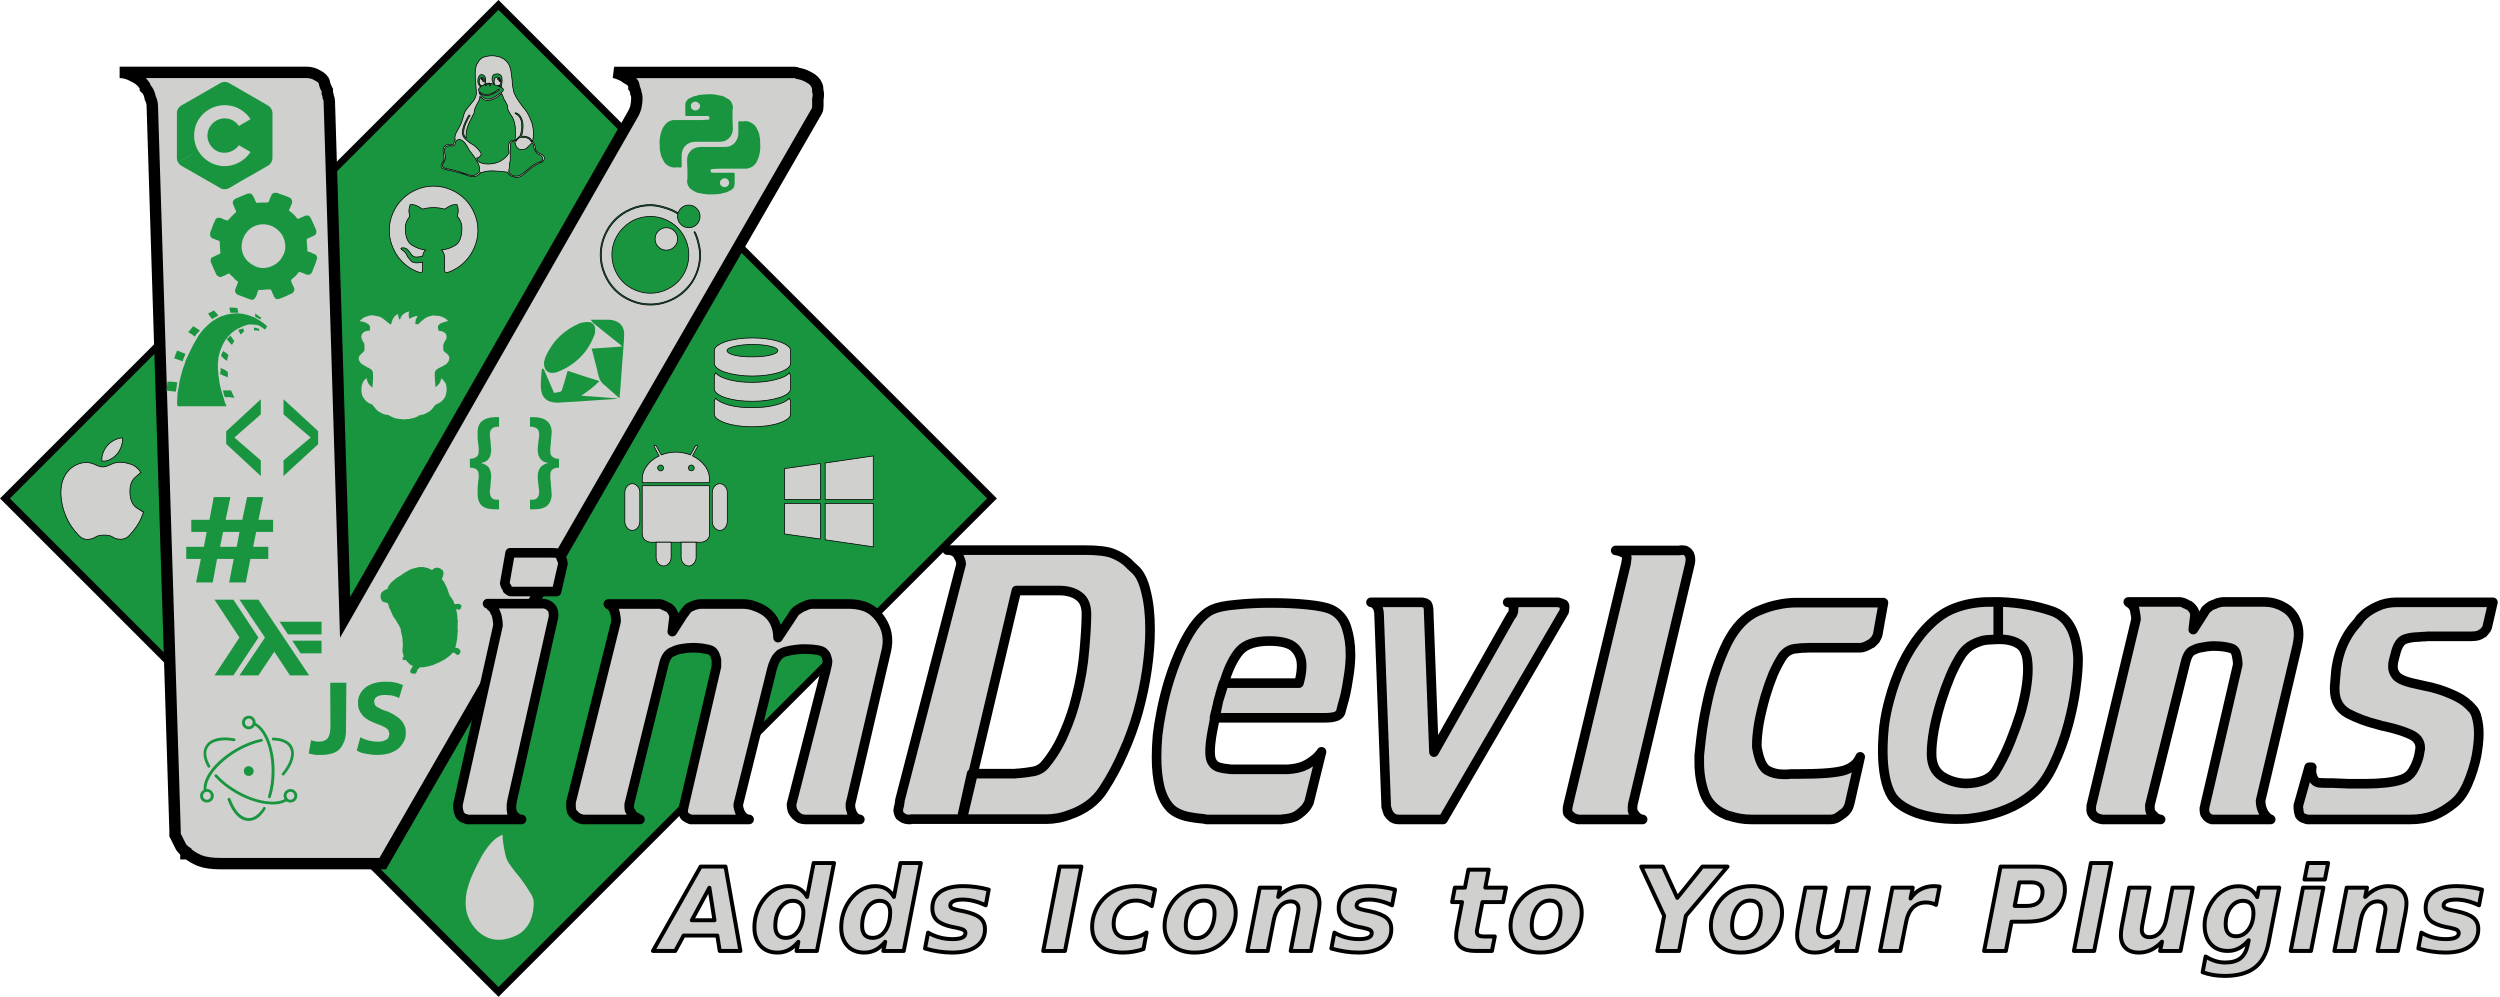 <svg xmlns="http://www.w3.org/2000/svg" height="252.654" width="633.638" xmlns:xlink="http://www.w3.org/1999/xlink" viewBox="0 0 594.02 236.863"><defs><linearGradient id="a"><stop offset="0"/></linearGradient><linearGradient id="b" y2="61.183" xlink:href="#a" gradientUnits="userSpaceOnUse" x2="167.34" gradientTransform="translate(606.09 -168.29) scale(3.543)" y1="61.183" x1="24.679"/></defs><path d="M1.166 118.435l117.27-117.27 117.26 117.27-117.26 117.26z" stroke="#000" stroke-width="1.65" fill="#19953f"/><path d="M698.95-104.45q-.94-1.41-2.585-2.115-1.645-.94-3.29-.94h44.415q1.41 0 2.585.705 1.41.705 1.645 1.645 0 .235.235.94l.47.94v.705q.235.47.235.94.235.47.235.94l3.76 122.67 68.15-119.14q.705-1.175.94-2.115.235-1.175.235-2.115 0-.705-.235-1.175 0-.47-.235-.94 0-.235-.235-.47v-.47q-.235-.94-1.645-1.645-1.175-.94-3.055-1.41H853.345q.47 0 .94.235 1.41.235 2.585.94 1.41.705 1.88 1.88.235.47.235 1.41.235.705 0 1.88v1.645q0 .705-.235 1.175L755.59 80.505h-38.54q-3.055 0-4.935-.705-1.645-.705-2.82-1.645h-.47v-.47q-.705-.47-1.175-1.175l-.94-1.88-.47-.94v-1.175l-5.405-172.02q0-.94-.47-1.88-.235-1.175-.705-1.88l-.47-.47q0-.47-.235-.705z" fill="#d0d0cf" transform="translate(-664.657 124.705)" stroke="url(#b)" stroke-width="2.711"/><g stroke-linejoin="round" stroke-width="2.282" stroke="#000" fill="#d0d0cf"><g stroke-linecap="square"><path d="M117.523 145.036q-.08-.16-.24-.32-.16-.24-.32-.4t-.32-.24q-.08-.16-.16-.24-.16-.16-.32-.24-.16-.16-.32-.16h13.36q.16 0 .32.08.24 0 .48.16.24.08.48.24t.4.4q.08 0 .08.08.08 0 .08.08.32.32.4.8.08.4.08.8v.48l-9.84 43.68q-.08.56-.16 1.04v1.12q0 .16.08.24v.32q.08.08.08.24v.16h.16q.4.56.88.96.56.4 1.2.4h-12.88q-.16-.08-.4-.16-.4-.08-.8-.32-.32-.24-.56-.56-.16-.32-.32-.88-.16-.64-.16-1.2v-.24-.16l9.52-42.56q0-.88-.16-1.6-.08-.72-.4-1.44-.08-.16-.16-.24 0-.16-.08-.32zm2.4-6.4l1.28-7.28h9.6q1.12 0 1.52.08t.64.32q.08.08.08.16l.16.16q0 .16.08.4.08.16.16.4.08.08.08.16l.08.08q.08.24.08.48.08.16.08.32l-1.52 6.64H121.363q-.4-.08-.72-.48h-.08v-.16q0-.16-.08-.24-.08-.16-.24-.4h-.08v-.08l-.16-.32q-.08-.16-.08-.24zM145.983 145.036q0-.08-.16-.24l-.32-.48-.16-.16-.16-.16q-.16-.16-.4-.24l-.24-.24h12.24q.16 0 .4.08t.56.24l.08.08h.16q.24.16.4.24.24.08.4.16.64.4.96 1.04.4.56.4 1.36l-.4 3.36 2.56-4q.16-.24.32-.4l.32-.48q.24-.32.48-.56.32-.32.72-.48.16-.08.24-.08l.32-.16q.4-.16.8-.24.48-.16 1.12-.16h9.84q1.6 0 2.96.56 1.44.48 2.64 1.36 1.36 1.04 2.08 2.64t.72 3.44l3.6-5.44q.32-.64.88-1.04t1.12-.72q.32-.16.64-.24l.64-.32.64-.16q.32-.08.64-.08h8.56q2.08 0 3.76.56t3.04 2q1.2 1.36 1.84 2.88t.64 3.36q0 .56-.08 1.2t-.24 1.28l-8.4 35.92q-.08.16-.08.4v.32q0 .4.08.8.16.4.24.72v.16l.08.08q.24.48.64.96.48.4 1.2.56h-12.96q-.64 0-1.28-.24-.56-.32-1.04-.8-.4-.4-.72-1.04-.24-.72-.24-1.52l7.84-30.64q.32-1.12.48-1.92.24-.88.24-1.44-.08-.56-.24-.96-.08-.48-.48-.88-.32-.56-1.6-.8t-2.88-.24h-.96q-1.36.08-2.64.32t-1.92.56q-.08.08-.24.16-.08 0-.24.08-.48.4-.96 1.04-.4.64-.64 1.36-.16.32-.24.64-.08.24-.16.56l-8 32.16v.4q0 .24.08.48.08.4.24.8t.32.72v.16h.16q.24.32.56.64.4.24.8.32.16.08.24.08t.16 0h-13.92l-.32-.16q-.24-.08-.48-.24t-.4-.24l-.24-.24q-.08-.08-.08-.16-.08-.16-.16-.4t-.08-.56q0-.24.08-.56l.16-.8 7.68-32.96v-.56-.48-.24-.32q-.08-.4-.24-.8-.08-.4-.4-.88-.32-.64-1.76-.88-1.44-.32-3.2-.32-1.28 0-2.56.24-1.2.16-2.08.64-.8.24-1.36.96t-.88 2l-8.24 33.36v.48q0 .56.08.88l.32.48v.08h.08v.16l.16.16q.16.32.48.56.4.24.88.48.16.08.24.16l.32.16h-13.6q-.16-.08-.4-.08-.4-.16-.88-.4-.4-.24-.64-.56-.48-.4-.72-.88-.16-.56-.16-1.36v-.48q0-.32.08-.64l10.64-42.64q0-.56-.08-1.04t-.16-.96l-.16-.32v-.32zM227.743 132.155q-.32-.64-.96-1.04-.56-.4-1.68-.4h32.56q4.72 0 6.72.8 2.08.8 3.6 2.16l.8.8q.4.32.8.72 1.84 1.6 2.72 5.44.96 3.76.96 8.96 0 4.4-.72 9.44t-2.16 10.24q-1.36 4.8-3.44 9.44-2 4.64-4.72 8.8-1.36 2.16-3.52 3.76-2.16 1.52-4.56 2.32-1.44.56-2.88.8-1.36.24-2.56.24h-20.24l2.4-10.8h10.4q.24-.08.48-.08h.32q1.84-.16 3.6-.48 1.76-.4 2.8-1.76 2.64-3.2 4.4-7.36 1.84-4.16 2.88-8.48 1.52-5.92 1.92-11.28.48-5.44.48-8.48 0-2.96-1.76-4.24-1.76-1.36-4.8-1.36h-10.08l-12.88 54.32h-12.16q-.08 0-.16.08h-.4q-.56 0-1.12-.24-.56-.32-.96-.64l-.16-.32q-.16-.24-.16-.48-.08-.08-.08-.16v-.24q0-.32.08-.64t.16-.64q.08-.24.08-.56.08-.32.08-.64l14.56-56.16q0-.16-.08-.24v-.32q-.08-.24-.16-.4l-.16-.48-.16-.16q0-.16-.08-.24zM310.643 181.596q.96-.56 1.84-1.28t1.52-1.68l-2.96 12q-.48 1.04-1.12 1.68t-1.28 1.12l-.48.32q-.16.08-.4.24-.56.24-1.2.4t-1.68.24q-.16 0-.32.08h-17.84l-.8-.16q-2.16-.16-4.24-.64-2.08-.56-3.36-1.68-1.84-1.76-2.72-4.96-.8-3.28-.8-7.28 0-2.56.24-5.28.32-2.72.88-5.52 1.6-8.32 4.96-15.52 3.44-7.2 7.28-8.88 1.76-.8 5.52-1.12 3.84-.4 8-.4h.72q4.4 0 8.32.4t5.52 1.12q2.72 1.28 3.68 4.24t.96 6.32v.88q-.08 2.32-.48 4.64-.32 2.24-.72 4.08-.32 1.36-.64 2.4-.24 1.04-.4 1.52-.08.8-1.04 1.28-.96.4-2.8.4h-26.24l.16-.72.4-1.6v-.16l.08-.08.16-.8q.08-.4.16-.72t.16-.64q.16-.4.24-.8v-.16q.08-.08.08-.16.24-.96.48-1.68t.24-.72h17.92q.32-1.12.48-2.16t.16-2q0-2.48-1.6-4.16t-6.08-1.68q-5.04 0-7.12 2.4-2 2.4-3.36 6.64-.4 1.2-.8 2.56t-.88 2.8q-.8 3.92-1.36 6.96-.56 2.96-.56 4.96 0 .88.16 1.6.16.64.48 1.04.48.72 1.44 1.04 1.04.32 2.24.4.4.08.8.08t.8 0h12.64q1.2-.08 2.24-.32l1.12-.32q.56-.24 1.2-.56zM327.043 143.916q-.08-.24-.4-.4-.24-.24-.48-.32-.08-.08-.24-.08h-.16 12.24q.08 0 .16.08.16 0 .32.08h.16q.16.08.24.16l.16.08q.08 0 .16.24.16.24.16.56.08.16.08.32t0 .24l1.28 33.84 18.32-32.4q.16-.08.32-.4t.24-.72v-.48q.08-.24.08-.4v-.08-.08q-.08-.32-.4-.56-.32-.32-.72-.4-.08-.08-.16-.08t-.16 0h11.84q.24 0 .4.08.4.08.72.24.4.08.48.32.08.08.08.24V144.476q0 .32-.08.72-.08.32-.24.48l-28.56 49.04h-10.56q-.8 0-1.44-.4-.56-.4-.88-.96l-.16-.16q0-.16-.08-.32t-.16-.32q0-.24-.08-.4l-.16-.48v-.4l-1.68-45.2q0-.64-.16-1.2-.08-.56-.48-.96zM386.143 131.595q-.32-.24-.8-.4-.48-.24-.96-.32-.08-.08-.24-.08h-.24 15.2q.16-.08.32-.08h.32q.64 0 .96.24.4.24.64.64.16.32.24.64t.08.72v.4q0 .16-.08.24v.24l-13.6 57.2q-.08.4-.08.8v.48q0 .4.08.56t.16.24.16.16.16.24.16.24l.24.24.32.32q.24.08.48.24l.32.16h.32H374.943l-.48-.16q-.32-.08-.72-.24-.32-.24-.48-.4t-.24-.24-.24-.16q-.16-.16-.24-.32-.08-.24-.08-.64v-.56q.08-.32.16-.8l13.76-57.36q.08-.4.08-.64.08-.32.08-.56 0-.4-.16-.64-.08-.24-.24-.4zM427.043 143.196h20.48l-1.36 7.6q0 .16-.16.4-.08.24-.24.48l-.16.32-.16.16-.32.32-.24.24-.16.16h-.08q-.64.4-1.36.72t-1.52.32h-11.84q-1.84 0-3.52.24-1.6.24-2.72 1.6-1.28 1.92-2.4 4.48-1.04 2.56-1.84 5.28-.96 3.36-1.52 6.4-.48 3.04-.48 4.88v.64q0 .24.08.48.72 4.08 2.4 5.12 1.68.96 3.84.96h.8q.4 0 .8-.08H427.043q8.8 0 11.44-.96t3.52-3.12l-2.48 10.96q-.16.8-.56 1.44t-.88.96l-.16.16h-.08q-.64.56-1.36.96t-1.68.4H416.243q-1.6 0-2.88-.24t-2.24-.56l-.64-.16q-.32-.16-.56-.24-3.68-1.6-4.96-5.04-1.2-3.44-1.2-7.2v-.64-.64-.64q.08-.32.08-.64.24-2.56.64-5.44t1.04-5.76q1.44-7.04 4.16-13.2 2.72-6.24 7.04-8.64.4-.24.8-.4t.8-.32q2.08-.88 4.16-1.28 2.08-.48 4.56-.48zM482.643 188.876q-2.72 2.16-5.92 3.44-3.12 1.28-6.32 1.84-1.44.24-2.88.4-1.36.08-2.72.08-5.12 0-9.36-1.44-4.16-1.52-5.84-3.92-1.12-1.76-1.68-4.56t-.56-6.24q0-2.8.32-5.92.4-3.2 1.28-6.32 1.12-4.24 2.96-8.24 1.92-4.08 4.64-7.44 3.76-4.48 7.76-6 4.08-1.6 8.96-1.52h1.52v8.88q-.8 0-1.68.08-.88 0-1.76.16-1.36.32-2.72 1.04t-2.48 2.24q-1.44 2.16-2.72 5.12-1.2 2.88-2.16 5.92-1.12 3.6-1.76 6.96-.56 3.28-.56 5.36v.4q0 3.6 2.48 5.28 2.56 1.6 5.52 1.68h.24q2.32 0 4.32-.8 2-.88 2.8-2.4.24-.32.4-.64.24-.4.4-.72 1.36-2.4 2.64-5.6t2.32-6.48q.8-2.8 1.28-5.52.48-2.8.48-5.04 0-1.28-.16-2.32-.16-1.12-.56-1.92-.56-1.36-2.16-2.08t-3.6-.72h-.56v-8.88h.48q6.64.24 12.24 2.16 5.68 1.92 6.24 11.04v.56q0 2.64-.56 6.8-.56 4.08-1.76 8.56-1.36 5.12-3.6 9.76-2.16 4.56-5.2 6.96z"/></g><path d="M507.143 144.556q0-.08-.16-.24l-.32-.48-.16-.16-.16-.16q-.16-.16-.4-.24l-.24-.24h12.4q.16 0 .4.08.32.08.56.24.08 0 .08.08h.16q.24.16.4.24.24.08.4.16.64.4 1.04 1.04.4.56.4 1.36l-.4 3.36 2.56-4q.08-.16.16-.24l.16-.32q.16-.24.4-.4.24-.24.48-.4.16-.16.32-.24t.32-.16q.32-.16.64-.24.4-.16.72-.32.4-.08.72-.16t.64-.08h9.76q1.6 0 2.96.48 1.44.48 2.72 1.44 1.28 1.12 1.84 2.56.64 1.44.64 3.2 0 .8-.16 1.76t-.4 1.92l-8.48 35.84q0 .8.16 1.44t.48 1.28l.16.32q.16.16.32.4.16.16.32.4.24.16.4.32.16.08.24.16l.32.16h-14q-.08-.08-.24-.08-.24-.08-.48-.24t-.4-.32q-.08-.16-.16-.24t-.16-.16q-.16-.16-.24-.56t-.08-.8v-.16-.16q.08-.16.08-.32.08-.24.08-.32l7.76-33.36v-.32-.24q-.08-.88-.24-1.6-.16-.8-.4-1.12-.32-.64-1.76-.88-1.44-.32-3.2-.32h-.56q-1.2.08-2.32.32-1.12.16-1.84.56-.8.24-1.28.96t-.8 2l-8.48 34q0 1.12.16 1.52.16.32.4.56.08.08.08.16.08 0 .16.08t.16.16.16.24q.16.08.32.24l.32.16q.24.08.4.16.24.08.4.08h-13.84q-.48-.08-.96-.24t-.8-.4q-.48-.4-.72-.88t-.16-1.2v-.24-.24l10.64-44.32q0-.72-.16-1.36-.08-.72-.24-1.28h0z" stroke-linecap="round"/><path d="M592.343 143.116l-1.36 5.92q-.16.48-.48.8-.24.32-.48.56-.08 0-.16.08t-.16.08q-.4.32-.96.48t-1.52.16h-10.4q-.48.08-1.04.08-.48 0-.96.08-1.76 0-3.28.48t-2.24 3.04l-.16.64q-.08.24-.16.56l-.32 1.28q-.08.56-.08 1.12 0 1.04.72 2t2.96 1.6q.16 0 .24.08.16 0 .32.08 1.44.32 3.2.72 1.76.32 3.52.88 2.24.72 4.32 1.76t3.6 2.8q.8.8 1.12 2.4.4 1.6.4 3.52 0 1.28-.16 2.64t-.4 2.72q-.72 3.44-2.08 6.56t-3.28 4.64q-2.24 1.84-4.72 2.88-2.48.96-5.6.96h-24.56q-.24-.08-.4-.16-.4-.08-.8-.32t-.56-.56q-.08-.08-.08-.16t0-.16q-.08-.16-.08-.32-.08-.16-.08-.32t0-.32q-.08-.08-.08-.24t0-.32v-.4q0-.24.08-.32l2.48-8.8h.64q-.08.24-.08.48v.96q.08.32.24.64 0 .16.08.32t.16.32q.4.8 1.28.96.96.08 2.56.08h.8q2.08.08 3.92.16h3.52q2.8 0 5.04-.24 2.32-.24 3.92-.8t2.48-1.92q.88-1.44 1.36-3.04.16-.48.24-.96t.16-.96v-.16q0-.08.08-.16v-.16-.16q0-2.16-2.4-3.2-2.32-1.04-5.52-1.76-.56-.16-1.12-.24l-1.12-.32q-3.84-.96-7.04-2.64-3.12-1.76-3.12-5.76v-.16-.16-.16-.16l.32-3.84q.24-1.92.8-3.84t1.6-3.84 2.8-3.84q.24-.4.56-.8l.88-.88q1.28-1.12 3.2-2 2-.96 4.64-.96H592.343z" stroke-linecap="square"/></g><g fill="#19953f"><path d="M49.133 25.587q1.35-.87 3-1.14 1.68-.27 3.24.15 1.02.27 1.92.81.93.51 1.65 1.26.75.72 1.26 1.62.06.09.03.24-.03.12-.15.18-1.38.81-3.27 1.89-.09.06-.24.03-.12-.03-.18-.12-.42-.63-.99-1.05-.57-.45-1.26-.6-.96-.24-1.95.12t-1.59 1.17q-.63.81-.69 1.89-.06 1.05.48 1.92.39.66 1.05 1.11t1.44.57q1.02.15 1.98-.3.96-.48 1.5-1.41.06-.09.18-.12.15-.03.27.03 1.53.87 3.3 1.89.09.06.12.18t-.03.24q-.75 1.32-2.01 2.31-1.26.96-2.76 1.35-1.5.42-3.09.21-1.56-.21-2.88-.99-1.86-1.05-2.91-2.85-.75-1.29-.99-2.79-.21-1.53.15-3t1.26-2.73 2.16-2.07zm.33.54q-1.2.75-2.04 1.92-.81 1.14-1.11 2.49-.33 1.32-.12 2.73t.9 2.58q.99 1.68 2.67 2.64 1.23.72 2.67.93 1.47.18 2.85-.21 1.29-.36 2.4-1.17t1.83-1.92q-1.47-.84-2.76-1.62-.66.96-1.77 1.44-1.08.48-2.22.33-.9-.12-1.68-.66t-1.23-1.32q-.63-1.05-.57-2.31.09-1.26.84-2.22.72-.96 1.86-1.38t2.31-.15q1.5.33 2.46 1.71 1.56-.9 2.76-1.62-.72-1.14-1.86-1.95-1.11-.81-2.43-1.14-1.44-.39-2.97-.15t-2.79 1.05zm2.94-6.42q.51-.27 1.08-.24.6.03 1.05.33l9.21 5.31q.39.24.69.72-.45.27-2.07 1.2-1.59.9-2.43 1.41-.72-1.29-1.95-2.22t-2.67-1.29q-1.5-.42-3.12-.15-1.59.24-2.91 1.08-1.23.78-2.1 1.98-.84 1.2-1.17 2.64-.33 1.38-.12 2.85.21 1.44.93 2.67-.87.48-2.43 1.38-1.53.9-2.07 1.23-.3-.51-.3-.96v-10.68q-.03-.54.24-1.05t.75-.81q1.35-.78 4.5-2.58 3.18-1.83 4.89-2.82zm-2.79 12.3q.09-1.17.75-2.04t1.71-1.26q1.08-.42 2.13-.15.75.15 1.38.63.66.48 1.08 1.14-1.17.63-3.27 1.89l-1.05.63-1.2.66q-.57.33-1.02.6-.6-.96-.51-2.1zm10.32-3.57q.84-.51 2.43-1.41 1.62-.93 2.07-1.2.3.54.3.96v10.86q0 .42-.3.96-.51-.3-1.44-.81-.9-.54-1.65-.96-.75-.45-1.41-.84-1.77-1.02-3.3-1.89-2.01-1.14-3.24-1.89 2.1-1.26 3.27-1.89 1.89-1.08 3.27-1.89zm-9.81 5.67q.45-.27 1.02-.6l1.2-.66 1.05-.63q1.26.75 3.24 1.89-.57.99-1.65 1.5-1.05.51-2.16.33-.57-.09-1.08-.33-.48-.24-.93-.63-.42-.39-.69-.87zm-7.8 4.5l1.41-.81q.87-.51 1.65-.96t1.44-.84q1.02 1.77 2.76 2.79 1.29.75 2.79.93 1.53.18 2.97-.21t2.64-1.29q1.23-.93 1.95-2.22.66.39 1.41.84.75.42 1.65.96.93.51 1.44.81-.3.51-.69.72-1.02.6-2.91 1.68-1.86 1.05-3.39 1.92l-2.91 1.71q-.54.33-1.2.33-.63 0-1.14-.36-1.05-.6-9.21-5.28-.36-.21-.66-.72zM74.503 60.316l-.36-.18q-.18-.12-.42-.21-.21-.09-.39-.12-.15-.03-.33-.09v-.72q0-.36-.06-.72t-.06-.72v-.72q0-.03.06-.06l.06-.06h.06l.36-.18.36-.18q.18-.06.39-.15t.39-.18.36-.27.21-.36.03-.36-.06-.42q-.18-.36-.33-.72-.12-.36-.27-.66l-.36-.72q-.18-.36-.3-.72-.18-.18-.3-.36t-.3-.21-.39-.03-.39.09-.39.18-.39.15l-.36.18-.36.18h-.18q-.06 0-.12-.06h-.06q-.18-.18-.27-.33-.06-.15-.21-.27l-.24-.24-.24-.24q-.18-.06-.27-.21-.06-.15-.21-.21l-.24-.18-.3-.24.18-.36q.06-.18.18-.42l.18-.42q.06-.24.18-.42.06-.24.06-.45 0-.24-.09-.45-.09-.24-.27-.36t-.42-.24q-.33-.18-.72-.3-.36-.12-.66-.24t-.66-.21-.6-.27q-.36-.06-.57-.06t-.45.09q-.21.09-.36.27-.12.15-.18.42-.12.18-.21.39-.06.21-.15.39l-.12.36q-.06.18-.12.3-.36.12-.72.12h-.72q-.36 0-.72.03-.33.03-.66.03h-.06q-.03 0-.09-.03-.03-.03-.03-.09v-.06l-.18-.3q-.06-.18-.15-.42t-.21-.42l-.18-.3q-.06-.24-.24-.39t-.36-.18q-.18-.06-.36-.03-.18 0-.42.06-.36.18-.72.3t-.69.3-.69.3q-.36.12-.72.3-.18.12-.36.3-.15.18-.21.36-.03.15-.03.33 0 .15.12.45l.18.36q.06.18.15.39t.15.39l.18.3v.24q0 .06-.03.06t-.03.06q-.12.12-.24.21t-.18.15l-.18.18-.18.18-.3.3q-.15.15-.3.33-.12.15-.24.27l-.3.3q-.18-.06-.42-.09-.24-.06-.39-.12-.18-.09-.39-.18-.24-.09-.42-.21-.24-.06-.45-.06-.24 0-.45.09-.24.09-.36.27t-.18.42l-.33.66q-.15.3-.24.63t-.21.66-.3.69q-.06.24-.06.51t.09.45q.06.18.24.36.15.18.45.24.18.06.39.15t.39.15.36.12l.36.18q.06.33.06.72v.66q0 .36.06.69t.06.63v.18q0 .03-.06.03-.06-.03-.12.03v.06l-.36.18q-.18.06-.39.15-.24.09-.39.21l-.36.18q-.3.06-.42.21-.12.12-.18.33t-.06.39q0 .15.12.45.18.36.3.69t.3.69.33.72.27.66q.12.18.3.33t.36.24.36.09q.15 0 .42-.12l.36-.18q.18-.06.39-.15t.39-.21l.36-.18h.24l.06.12.24.24.24.24.3.24q.09.12.24.3.06.12.18.21.15.09.27.21.15.12.27.21t.24.21q-.12.24-.15.42t-.12.39-.18.39-.18.45-.09.48.09.39.27.36.42.24q.36.12.63.24.3.12.66.24.39.12.69.27t.66.21q.24.18.51.18t.45-.09.33-.27q.18-.18.27-.48l.18-.36q.06-.18.12-.42t.12-.42l.18-.3h.72q.36 0 .69-.06.36-.06.69-.06h.78q.03 0 .03.06t.03.06q.06 0 .06.06l.18.36q.06.18.15.39t.21.39l.12.36.24.36q.12.18.3.21t.39.03q.24 0 .39-.06.48-.18.81-.33.36-.15.69-.27l.72-.36q.36-.18.72-.3.18-.06.3-.24t.21-.36.09-.39-.09-.39-.21-.42q-.06-.21-.18-.36l-.12-.36-.18-.36v-.3l.06-.06q.12-.18.24-.27t.24-.21l.3-.24q.12-.15.3-.24.06-.18.18-.24l.18-.24q.15-.12.21-.24.09-.12.21-.24h.06q.18.12.36.15t.39.12q.24.09.39.18.18.09.45.18t.48.09.39-.09.36-.27.24-.42q.12-.36.24-.66.15-.33.27-.66.15-.36.27-.66t.18-.66q.18-.3.18-.54t-.09-.45q-.09-.24-.27-.36-.15-.15-.48-.21zm-9.84 2.88q-.93.42-1.95.48t-1.98-.36q-.93-.42-1.71-1.08-.75-.69-1.2-1.65-.42-.96-.42-1.95 0-1.02.36-1.95.36-.96 1.05-1.74.72-.81 1.65-1.23 1.05-.42 2.04-.42 1.02 0 1.92.36.93.36 1.68 1.08.78.69 1.2 1.62.45 1.05.48 2.07.06.99-.36 1.92-.39.9-1.05 1.65-.66.72-1.71 1.2zM63.323 77.398q-.36-.36-.78-.66l-.87-.6q-.45-.3-.9-.54l-.93-.42q-.54-.18-1.14-.36-.63-.18-1.2-.27t-1.17-.09-1.23.09q-.6.06-1.23.21-.6.15-1.17.36t-1.11.51q-.51.27-1.05.63-.51.36-.96.78-.42.39-.87.84-.45.42-.84.93t-.75.99q-.18.36-.36.66-.15.3-.39.66-.21.36-.39.66l-.33.66-.54 1.08q-.24.54-.51 1.08t-.51 1.11q-.21.57-.36 1.17-.27.6-.45 1.26l-.36 1.32q-.18.69-.3 1.32t-.21 1.38q-.09.42-.18.9-.09.45-.09.9 0 .42-.03.93-.06.48-.06.99l.03.12.06.18v.36h11.64v-.12q-.27-.54-.45-1.11-.15-.57-.33-1.17t-.36-1.17q-.18-.6-.33-1.17-.09-.48-.15-.84-.03-.39-.12-.84t-.15-.87q-.03-.45-.03-.87-.09-.3-.09-.54V86.158q.09-.36.09-.75t.09-.75l.18-.66q.09-.36.18-.6.36-1.05.81-1.89.48-.87 1.08-1.56.63-.72 1.41-1.29.81-.6 1.77-.96.36-.18.69-.3.36-.15.75-.24t.78-.06q.42 0 .84.06.36 0 .69.09.36.06.66.27.3.18.57.36t.54.42h.09q0-.06.09-.15t.12-.18q.06-.09.12-.21l.18-.18-.09-.06-.03-.06-.06-.06zm-23.55 13.26q0 .24-.03.51-.06.27-.06.54t-.06.57-.12.54q.36 0 .63.06l.54.06q.27.06.54.06.24 0 .51.12.09-.3.15-.6.03-.3.09-.57.03-.27.06-.57t.12-.54q-.33 0-.6-.06t-.57-.06-.57-.03-.63-.03zm4.29-6.6l-.51-.18q-.27-.06-.54-.21t-.51-.21q-.27-.09-.45-.18-.09.3-.15.48l-.18.42q-.09.24-.18.51t-.18.45l.54.18.51.18.51.18.54.18q0-.3.09-.54l.18-.42q.09-.21.15-.36.09-.18.18-.48zm10.86 8.76h-.03q-.03 0-.06-.06h-1.92v.06h.09q0 .18.06.36l.09.36.09.36q.03.18.12.3v.06q0 .06.03.06t.03.03.09.03h.99q.27 0 .51.06.27.06.54.06h.18v-.12h-.09l-.18-.36q-.09-.21-.18-.39t-.18-.39q-.09-.24-.18-.42zm-7.44-14.34q-.27-.12-.45-.24l-.33-.24q-.18-.15-.42-.27-.21-.15-.39-.21l-.3.36q-.12.18-.3.36l-.3.36q-.12.15-.3.3.18.12.39.24t.39.24.39.27.39.33q.18-.18.3-.42.15-.24.3-.36.18-.12.3-.33.15-.21.33-.33v-.06zm4.83 10.32v.12h.03q.03.06.03.03.03-.06.03.03.27 0 .42.15.18.12.39.18.21.03.42.15.24.12.42.12 0 .06.03.06t.06.06v-1.08q0-.18-.09-.24v-.12q0 .03-.09-.06-.18 0-.36-.18t-.36-.21q-.15-.06-.39-.18-.21-.15-.36-.15v-.06-.03q0-.09-.06-.03-.03.06-.03-.06v.84q0 .24-.06.36-.03.12-.03.42v-.12zm-.45-13.92q-.09 0-.24-.21-.12-.21-.24-.3t-.27-.27q-.12-.18-.21-.24 0-.12-.06-.06-.03.06-.03 0 0 .03-.09-.06-.09.18-.27.24t-.36.18q-.15.12-.33.15t-.24.21q-.09-.06-.09 0v-.06q.09.24.21.39t.24.33q.15.15.27.3.12.12.3.36.18-.18.36-.27t.36-.21.33-.15q.18-.03.36-.33zm.63 9.72q.18 0 .33.24.18.21.33.36.18.12.39.3.24.18.42.24v.12q0-.3.03-.42.06-.12.09-.36l.09-.36.15-.36q0 .06-.06-.03-.03-.09-.03.03 0-.12-.06-.06-.03.06-.03-.03t-.06-.06q-.03.03-.03-.03l-.21-.24q-.12-.12-.27-.15-.15-.06-.27-.18-.12-.15-.3-.15-.09 0-.15.21-.03.21-.12.3t-.12.27-.12.3v.06zm4.11-10.26v-.18q0-.06-.06-.18-.03-.15-.03-.21 0-.09-.06-.24-.03-.15-.03-.21v-.12q0-.06-.06 0-.03.03-.12-.06-.09.06-.24.03-.12-.03-.3-.03-.15 0-.3-.06-.12-.06-.3.06 0-.12-.09-.06t-.18 0-.18 0-.15-.06q.09.3.06.39 0 .09.03.3.06.21.09.36.06.12.06.27.27-.06.48-.03.24.03.45 0t.42 0q.24.03.51-.03v.06zm-.96 6.84v-.24q-.09 0-.24-.24-.12-.24-.21-.33t-.18-.24q-.09-.18-.18-.27v-.06.06-.06l-.03-.06q-.03 0-.06-.06-.09.18-.21.27t-.21.24q-.09.12-.24.18-.12.03-.21.27.18.12.3.33.15.21.3.36.18.15.36.36t.27.27q.09-.06.12-.21.06-.15.15-.21.09-.09.12-.21.06-.15.15-.15zm2.16-3.12q-.18.06-.3.06t-.3.09-.3.09-.3.12q.09.06.12.24.06.18.15.27t.15.27q.09.18.09.24.18 0 .27-.12t.18-.18.15-.18q.09-.12.18-.12.09-.12.09-.06v-.06l-.03-.12q-.03-.12-.06-.15 0-.03-.03-.21l-.06-.12v-.06zm2.82-2.82q.15.18.27.18.15 0 .27.12.15.12.33.18t.36.18q0-.12.03-.12.06 0 .06-.09t.03-.09.12-.18q-.27 0-.45-.18-.15-.18-.33-.27t-.36-.27-.33-.18v-.06.78-.06.06zm.87 2.88q-.09-.06-.24-.06-.12 0-.21-.06t-.21-.06-.21-.06q0 .06-.06-.03-.03-.09-.09-.03-.03.06-.09 0-.03-.06-.03.06v.6q.18.06.3.03t.24 0q.15.03.33.03t.36.12v-.54q0 .12-.06.03l-.03-.09v.06zM53.743 102.491l8.22-7.62v3.6l-6.24 5.46v.06l6.24 5.4v3.72l-8.22-7.62v-3zm21.84 3.06l-8.22 7.56v-3.72l6.42-5.4v-.06l-6.42-5.46v-3.6l8.22 7.56v3.12zM46.583 138.395l1.14-5.58h-3.48v-2.88h4.2l.66-3.54h-3.66v-2.88h4.32l1.02-5.4h3.96l-1.14 5.4h3.96l1.14-5.4h3.84l-1.14 5.4h3.48v2.88h-4.02l-.72 3.54h3.6v2.88h-4.26l-1.08 5.58h-3.96l1.08-5.58h-3.96l-1.02 5.58h-3.96zm9.66-8.46l.66-3.54h-3.9l-.72 3.54h3.96zM50.953 160.489l5.94-9-5.94-9h4.5l5.94 9-5.94 9h-4.5zm5.94 0l6.06-9-6.06-9h4.5l12.06 18h-4.56l-3.72-5.64-3.78 5.64h-4.5zm14.52-5.25l-1.98-3h6.96v3h-4.98zm-3-4.5l-1.98-3h9.96v3h-7.98zM55.683 175.463q.15.025.225.15.075.1.025.25-.025.125-.15.2-.1.075-.25.05-2.25-.425-3.9 0-1.625.4-2.25 1.475-.5.825-.35 1.95.15 1.1.9 2.375.05.1.025.25-.025.125-.15.2t-.25.05q-.125-.05-.225-.175-.8-1.425-.95-2.7t.45-2.275q.775-1.325 2.575-1.8t4.275 0zm-4.65 9.075q-.075-.1-.075-.225 0-.15.1-.25t.25-.075q.125 0 .225.1 1.95 2.15 4.85 3.825 2.2 1.275 4.475 1.95 2.3.675 4.125.625 1.85-.05 2.95-.8.1-.075.25-.05t.225.15q.075.1.025.25-.025.125-.1.2-1.9 1.275-5.325.775-3.4-.5-6.975-2.525-2.95-1.7-5-3.95zm16.5-.4q-.1.1-.25.125-.15 0-.25-.075-.1-.1-.1-.225 0-.15.1-.25 1.45-1.75 1.925-3.375.5-1.625-.175-2.725-.475-.8-1.475-1.225-1-.45-2.425-.45-.1 0-.2-.1t-.1-.225q0-.15.1-.25t.2-.1q1.625.025 2.775.55 1.175.5 1.725 1.475.75 1.35.25 3.15t-2.1 3.7zm-5.5-8.575q.1-.025.225.05t.175.2q.025.125-.05.25t-.2.15q-2.85.625-5.8 2.3-2.275 1.35-4.025 3.025-1.75 1.65-2.6 3.325-.875 1.65-.675 2.975 0 .1-.025.175l-.1.15q-.075.05-.175.05t-.225-.075-.125-.2q-.25-1.5.65-3.3t2.725-3.55q1.85-1.775 4.275-3.175 2.95-1.7 5.95-2.35zm-7.95 14.475q-.025-.125.025-.25.075-.15.175-.2.075-.025.175 0 .1 0 .175.075.075.05.1.125.55 1.45 1.225 2.475.675 1.05 1.5 1.575.825.55 1.625.55.95 0 1.8-.65.875-.625 1.65-1.825.025-.125.175-.175.15-.025.275.05.1.05.125.2.05.15-.025.25-.55.925-1.175 1.55t-1.35.95-1.475.325q-1.525 0-2.85-1.325-1.3-1.325-2.15-3.7zm10.25-.6q-.05.125-.175.2-.125.05-.25 0t-.2-.15q-.075-.125-.025-.275.85-2.775.85-6 0-2.625-.55-4.925-.55-2.325-1.55-3.9-.975-1.575-2.2-2.125-.125-.05-.175-.175-.05-.15-.025-.25.05-.125.2-.175t.25 0q1.4.6 2.475 2.275t1.675 4.1.6 5.175q0 3.425-.9 6.225zm6.3-.35q0 .675-.5 1.15-.475.45-1.15.45-.65 0-1.125-.45-.45-.475-.475-1.125 0-.675.475-1.15.5-.475 1.15-.475.675 0 1.15.475t.475 1.125zm-.975.675q.275-.275.275-.675t-.275-.675q-.25-.275-.675-.275-.25 0-.475.15-.2.125-.325.35-.1.2-.1.45 0 .4.25.675.275.275.65.275.4 0 .675-.275zm-19.35.475q-.5.45-1.15.45-.675 0-1.15-.45-.475-.475-.475-1.125 0-.675.5-1.15.475-.475 1.15-.475.65 0 1.125.475t.475 1.15q0 .65-.475 1.125zm-1.8-.475q.25.275.65.275.375 0 .65-.275t.275-.675-.25-.675q-.275-.275-.65-.275-.4 0-.675.275t-.275.675.275.675zm11.725-16.95q-.475.475-1.15.475-.65 0-1.125-.475t-.475-1.125q0-.675.475-1.15.5-.475 1.15-.475.675 0 1.15.475t.475 1.15q0 .65-.5 1.125zm-1.15-.2q.4 0 .675-.275.3-.275.275-.65 0-.4-.275-.675-.25-.275-.65-.275-.375 0-.65.275t-.275.675q0 .375.25.65t.65.275zm.975 11.25q-.25.375-.725.475t-.875-.15q-.4-.275-.5-.725-.1-.475.15-.875.275-.4.725-.5.475-.1.875.175.425.25.525.725t-.175.875zM78.453 162.222h3.84l-.09 10.68q.09 1.86-.36 3.09-.42 1.2-1.17 2.01-.75.78-1.95 1.08-1.17.3-2.46.3h-.72q-.36 0-.75-.03-.39-.06-.69-.15t-.75-.15l.54-3.18q.18.09.45.15.24.03.42.09.18.03.48.09.3.03.57.03.69 0 1.11-.18.45-.18.81-.51.36-.36.54-.99.18-.66.24-1.74l-.06-10.59zm7.17 12.96q.27.15.78.39.54.21 1.05.36.51.12 1.11.21.63.09 1.17.09.78 0 1.23-.12.45-.15.84-.36t.51-.54q.12-.36.21-.81l-.18-.69q-.09-.36-.48-.63-.36-.27-.9-.51-.54-.27-1.32-.54-.96-.36-1.89-.81-.9-.48-1.47-1.08-.57-.63-.93-1.41-.36-.81-.27-1.68-.09-1.05.39-2.01.51-.99 1.29-1.62.78-.66 2.01-1.05t2.64-.39q.78 0 1.35.03t1.17.18q.63.12 1.02.3t.81.27l-.96 3.15q-.09-.18-.51-.3-.45-.12-.84-.27-.39-.12-.96-.15-.57-.06-1.08-.06-.69 0-1.14.12t-.81.36q-.33.21-.42.48t-.18.6q.09.45.21.75t.57.57l.96.51q.54.27 1.5.54 1.05.45 1.86.99.84.51 1.35 1.11.54.6.84 1.35.33.75.24 1.62.09 1.05-.42 2.01-.48.96-1.26 1.68-.78.69-2.1 1.14-1.29.42-2.97.42-.78 0-1.5-.09-.69-.09-1.35-.21t-1.14-.3-.9-.45l.87-3.15zM100.263 134.748h.48l.06.06h.21q.03 0 .06.06.03.03.09 0l.18.06h.12q.06 0 .06.03l.03.03h.15l.06.06h.06l.06.06h.06q.03.06.06.06.06 0 .12.06h.12l.06.06.06.06h.06l.18.09q.09.03.12-.03l.06-.06q0-.06.03-.06t.03-.06l.06-.06h.09l.03-.06h.06l.12-.06q.12-.06.15-.09.06-.03.15-.03h.06q.09 0 .12-.06h.24l.06.06h.21l.09.06q.12.03.21.03t.09.09q.06 0 .06.03l.06.03h.06v.06l.12.06q.06 0 .06.03v.03l.06.06h.06l.06.06.06.06v.06h.06q.03.06.03.12.03.06.03.12v.06q0 .03.03.09l.03.03v.48l-.03.06q0 .09-.03.12 0 .03-.03.09 0 .03-.03.03v.18l-.06.06v.06l-.06.12v.06l-.06.06v.06q-.06.12-.06.15t0 .03 0 .06v.06l.06.06.06.03.06.03q0 .06.03.09t.03.03l.03.06h.03v.06h.06v.06q.06 0 .06.06v.06h.06q.03.06.06.15.06.06.06.09t.03.09.06.09.03.03 0 .03v.06h.06v.06l.06.12v.12l.06.06h.06v.06q0 .06.03.06h.03v.06l.06.06v.18h.06v.03q0 .03.03.09.03.03.03.06h.06v.18h.03v.06q.03 0 .03.06v.12h.06v.12q0 .06.03.06l.03.12q0 .03.03.03l.03.03q-.06 0-.03.03l.03.03.06.12v.12l.06.12.06.06v.18q0 .03.06 0 .03.06.03.15.03.06.03.09v.06h.06v.12h.06v.09q.03 0 .06.03h.06v.06l.06.06v.06l.06.06v.06h.09l.03.06v.06q.03 0 .06.09.06.06.12.15l.03.03.03.03v.06l.06.06q.03 0 .06.12l.06.12.06.06q0 .06.06.12v.18l.06.06v.18h.03q0 .03.03.09.06.03.06.06t.06.03l.06-.06h.63q.09-.03.09-.06h.12q.12 0 .12.06l.12.03q.03.03.06.03 0 .03.03.03.06-.03.03.03h.06q0 .06.06.09.09.03.12.09v.03q0 .03.06.09.03.03 0 .09v.15l-.06.06v.12h-.06v.18q0 .03-.03.03 0-.03-.03.03v.06q0 .03-.06 0v.06q0 .03-.03.03-.03-.03-.09.03l-.06.06h-.12v.06h-.24v-.06h-.12q-.03 0-.09-.03l-.03-.03h-.24l-.03.03q.03 0 .03.03v.12q.03 0 .06.06v.12q0 .06.06.06v.3l.03.03.03.15v.06h.06v.48l.06.06V146.928l.06.06v.48q.03 0 .03.03.03.03.03.18v.33l-.06.06v.3l.06.06v.06l-.06.06v.9l.06.06v.12h-.06v.06l.03.09q0 .09-.03.09v.06h.06v.18q0 .12-.06.12v.18l-.03.06q.03 0 .03.06h.03q0 .06-.03.06v.24l-.06.06v.54q0 .03-.03.06h.03l-.03.06-.03.06v.54h-.06v.18h-.06v.36l-.06.06v.3q0 .03-.06 0v.3h-.03q0 .03-.03.06v.06l-.06.06v.12q-.06.03-.06.12v.12h.06q.06 0 .18.06h.24l.06.06h.09q.06.06.09.06h.06l.06.06.06.06.06.06.06.06q0 .06.03.06.06 0 .03.06h.06v.03q0 .03.03.09l.03.06v.12q.03.03.03.09 0 .03-.03.15v.12q0 .03-.06.06v.03q-.06 0-.06.06 0 .03-.06.12-.03.06-.12.09 0 .03-.09.09-.06.03-.09.03h-.06v.06h-.18q-.06 0-.12-.06l-.09-.06-.09-.06-.18-.18q-.03-.06-.12-.06v-.06l-.06-.06h-.18v-.06h-.12l-.06.06h-.06l-.18.18-.18.18-.06.06h-.06v.12h-.06l-.06.06-.06.06h-.06v.06q-.06 0-.09.06-.03.03-.15.12l-.03.03q-.03.03-.09.03l-.15.15q-.09.06-.09.09h-.09q-.03 0-.03.06-.06 0-.06.06 0 .03-.06 0l-.06.06q-.06.03-.06.06-.03 0-.09.03l-.03.03-.09.09q-.09.09-.15.09t-.12.03-.06.06-.06.03h-.06q-.06 0-.06.06-.06.06-.09.06t-.09 0q-.03.06-.06.06t-.06 0l-.06.06-.06.06h-.06l-.06.06h-.06l-.06.06h-.06l-.06.06q-.12.03-.18.06h-.06l-.12.06-.18.12q-.06.03-.18.06h-.06q-.03 0 0 .06-.06.03-.09 0h-.09v.06h-.06l-.06.06h-.06l-.18.06-.06.06h-.06l-.06.06h-.12q-.03 0-.12.06h-.18l-.12.06h-.12l-.06.06h-.06l-.06.06h-.06l-.06.03v.03H101.523l-.06.06h-.12l-.06.06q-.12.03-.15 0l-.06.03-.03.03h-.36l-.06.03q-.03 0-.06.03H99.723l-.06.06-.06.06-.03.03-.03.09-.03.03q-.03.03-.09.03v.06h-.06l-.06.06-.12.12v.12l-.06.12-.06.06v.18h-.06v.06l-.06.06v.12l-.06.06-.06.06-.03.03-.03.03h-.06q-.03 0 0 .06h-.66l-.18-.06h-.06q-.03 0-.06-.06l-.06-.06h-.12v-.12h-.06v-.06-.12h-.06v-.12l.03-.06q0-.03.03-.06v-.06h.06v-.12h.06v-.12q.06 0 .06-.03t0-.06v-.03l.06-.06q.06-.15.12-.21l.06-.03q0-.06.03-.15.06-.09.09-.15.03-.03 0-.06v-.09q0-.03-.03-.03h-.15l-.06-.06h-.06l-.06-.06h-.06v-.03l-.06-.03q-.06-.06-.12-.06l-.06-.06v-.06h-.06l-.06-.06-.06-.06-.06-.12q-.09-.03-.15-.06-.03-.03-.03-.06-.03-.03-.03-.06t-.06-.03-.09-.03v-.06l-.06-.12-.12-.06-.06-.06v-.06l-.06-.06q-.03-.06-.06-.06h-.3l-.06.06h-.12l-.06-.06-.12-.06q-.03-.03-.09-.06-.03-.06-.03-.12v-.18l.06-.06v-.03l.06-.09.03-.06.03-.06.06-.06h.06v-.06l-.06-.12v-.12l-.06-.06v-.24h-.06v-.18l-.06-.06v-.18q0-.03-.06-.06V154.068v-.12q0-.12.06-.18v-.12-.15V152.508l-.06-.06V151.668q0-.06-.06-.12v-.18h-.06v-.12-.06-.24q-.06 0-.06-.03t0-.03q0-.03-.03-.06 0-.06-.03-.12v-.12h-.06v-.12-.03-.15h-.06v-.3q0-.03-.06-.06v-.06-.36q-.03-.12-.09-.24-.06-.15-.09-.18t-.06-.06v-.12l-.06-.06v-.06l-.06-.06v-.03-.03h-.06v-.06l-.06-.09q-.09-.09-.12-.21-.06-.06-.12-.15-.03-.09-.06-.15l-.06-.06v-.06h-.06v-.12h-.06v-.06h-.03l-.03-.06v-.06l-.03-.03-.03-.09q-.06-.03-.06-.06t0-.06h-.03q0-.03-.03-.06l-.06-.06v-.06h-.06v-.06l-.06-.06q-.06-.03-.06-.06l-.12-.24-.06-.06h-.06v-.06q0-.03-.06-.06l-.03-.06q0-.03-.03-.03v-.09h-.06v-.06q-.03-.06-.09-.15-.03-.12-.09-.15v-.18h-.06v-.06q0-.06-.03-.09t-.03-.06 0-.06l-.06-.03v-.06l-.06-.06q-.03-.09-.06-.12v-.12l-.03-.03q0-.03-.03-.09l-.06-.12-.06-.06v-.06q0-.03-.06-.12l-.06-.06q-.03 0-.03-.06t-.03-.12q-.03 0-.03-.06l-.03-.06v-.06h-.03l-.03-.06q-.03 0-.03-.09.03-.09-.03-.21v-.12l-.06-.12v-.06l-.03-.03-.03-.03v-.06l-.06-.06v-.06q-.06 0-.12-.03-.03-.03-.06-.03l-.09-.03q-.09-.06-.09-.09h-.06q-.03 0-.09-.03-.03-.03-.09-.03h-.03-.09l-.06-.06h-.12l-.06-.06h-.06q-.03 0-.12-.03l-.18-.09-.06-.06v-.06l-.06-.12-.06-.06-.03-.06q0-.03-.03 0v-.06q-.03 0-.03-.06-.03-.06-.03-.09v-.09l-.06-.06v-.12-.03q-.03-.06-.03-.09 0-.06-.03-.06v-.12-.24-.03q0-.06.06-.15v-.18l.06-.06v-.06-.06l.06-.06v-.06h.06v-.06l.06-.06q.06 0 .06-.06l.12-.12q.06-.06.12-.06v-.06h.06q0-.06.06-.06l.06-.06h.06l.06-.06q.03-.03.09-.06.09-.06.15-.06h.15q.03-.03.09-.12h.06l.03-.06q.03 0 .09.06.03 0 .03-.03l.03-.03v-.06l.06-.06v-.06q0-.03.03-.06l.03-.06v-.12q.06-.03.12-.18t.12-.18q.06-.06.06-.18.03 0 .06-.06l.06-.06.06-.06.06-.06v-.06q0-.06.06-.06t.06-.06l.06-.06.06-.06v-.03-.03h.06v-.06h.06v-.06h.06l.03-.06h.03l.12-.12q.06-.06.18-.12 0-.06.06-.12l.12-.06q.03-.03.03 0l.03-.06h.06l.06-.06.06-.06v-.06l.06-.06h.06q.06 0 .06-.06h.06v-.06h.06l.06-.06.06-.06q.06-.03.09-.06h.03q0-.06.03-.06h.09l.06-.06h.06l.06-.06h.06v-.06h.06l.06-.06.06-.06h.06v-.06h.15q.06-.03.03-.06.06 0 .09-.03.03-.06.09-.03v-.03q.03 0 .06-.03l.06-.06v-.06q.06 0 .09-.03t.09-.09l.06-.03.06-.03h.06l.12-.12.12-.06.06-.06h.06l.06-.06h.06v-.06q.03 0 .06-.03l.06-.03.12-.06.12-.06h.03q.03-.03.09-.06v-.06h.06l.06-.06h.06l.06-.03q.06 0 .06-.03l.12-.06.18-.12h.12l.06-.06h.06l.06-.06h.12l.03-.06h.15l.06-.06h.18l.06-.06h.12l.12-.06h.12l.03-.03q.06-.03.09-.03l.18-.03q.03 0 .06-.03h.24v-.06h.18l.06-.03q.03 0 .06-.03H100.263zM111.643 109.023q.69 0 1.14-.21.45-.24.66-.48.21-.27.24-.57.06-.33.06-.66v-.54q0-.27-.03-.51l-.09-.54q-.03-.27-.06-.51 0-.27-.06-.57-.03-.3-.03-.57v-1.05q0-.96.27-1.65.27-.72.84-1.14.57-.45 1.32-.66.75-.24 1.71-.24h.96v2.28h-.45q-.54 0-.84.18-.3.15-.51.39-.21.21-.3.6t-.09.84q0 .18.03.36.06.18.06.39t.03.39q.06.18.06.42 0 .18.03.42.03.21.03.45 0 .21.03.48.06.24.06.51 0 .78-.18 1.32-.15.51-.45.9t-.75.63q-.45.21-.96.3v.09q.54.09.96.36.45.24.75.6t.45.93q.18.54.18 1.35 0 .27-.06.54-.03.24-.03.48 0 .21-.03.42t-.03.48q0 .18-.06.39-.03.21-.03.39t-.06.36q-.03.18-.03.33 0 .54.09.9.09.33.3.6t.51.42q.33.12.84.12h.45v2.28h-.96q-.96 0-1.71-.18t-1.32-.6q-.57-.45-.84-1.2t-.27-1.71V116.223q0-.3.03-.54.06-.27.06-.54t.03-.57q.06-.3.09-.57.06-.27.06-.51v-.54q0-.27-.06-.57-.03-.3-.24-.6t-.63-.48q-.45-.18-1.17-.18v-2.1zm21.18 2.1q-.69 0-1.14.18-.42.18-.63.48t-.27.6q-.03.3-.03.57v.54q0 .27.03.51t.09.57q.03.3.03.57t.03.54q.06.24.06.57 0 .3.03.57.06.24.06.51 0 .96-.3 1.71t-.87 1.2q-.57.42-1.32.6t-1.71.18h-.96v-2.28h.45q.54 0 .84-.12.3-.15.51-.42t.3-.6q.09-.36.09-.9 0-.18-.06-.33-.03-.18-.03-.36t-.06-.39q-.03-.21-.03-.39 0-.27-.06-.48-.03-.21-.03-.42 0-.24-.06-.48-.03-.27-.03-.54 0-.78.18-1.35t.48-.93.75-.6q.45-.27.96-.36v-.09q-.54-.09-.99-.3-.42-.24-.72-.63t-.48-.9q-.18-.54-.18-1.32 0-.27.03-.51.06-.27.06-.48 0-.24.03-.45.06-.24.06-.42 0-.27.03-.42.06-.18.06-.39t.03-.39q.06-.18.06-.36 0-.45-.09-.84t-.3-.6q-.21-.24-.54-.36-.3-.12-.81-.21h-.45v-2.28h.96q.96 0 1.74.24.81.21 1.32.66.54.42.84 1.11t.3 1.68q0 .27-.06.54-.03.24-.03.51t-.06.57q-.03.3-.03.57 0 .24-.03.51l-.09.54q-.03.27-.03.51v.54q0 .36.03.66.06.3.27.57.21.24.63.48.45.21 1.14.21v2.1zM129.253 86.079q.09-.3.21-.81.15-.54.42-1.05.63-1.26 1.41-2.37.81-1.11 1.77-2.01t2.1-1.65 2.43-1.32q.51-.21 1.05-.27.57-.09 1.14-.09.66 0 1.11.45.45.42.51 1.11.03.36 0 .75 0 .39-.15.72-.63 1.65-1.5 3.03-.87 1.35-2.01 2.46t-2.52 1.98-3.03 1.47q-.12.03-.27.06-.12.03-.27.03-1.11.18-1.77-.45t-.63-2.04zm11.34-3.24q1.83-.12 3.6-.24 1.77-.15 3.63-.27-.15-.12-.24-.21-.06-.12-.15-.18l-3.24-2.58q-1.59-1.29-3.21-2.58-.15-.12-.3-.33-.12-.21-.33-.48h1.26q.6-.03 1.17 0h1.32q.69-.03 1.35.09 1.41.27 2.13 1.14.75.87.72 2.31-.03 1.35-.15 2.7t-.21 2.7q-.15 2.01-.3 4.11-.15 2.01-.3 4.11-.03.36-.09.75-.03.36-.06.78-.72-.66-1.44-1.29-.72-.66-1.47-1.29l-.18-.18q-.06-.09-.15-.15-.87-.57-1.32-1.38-.42-.81-.6-1.8-.27-1.29-.63-2.55l-.66-2.58q-.06-.15-.09-.27-.03-.15-.06-.33zm-9 10.5q.42-.06.78-.09.36-.06.69-.15.15-.03.27-.15.15-.12.18-.27.33-1.02.63-2.04l.6-2.1.06-.18q.06-.09.12-.24 1.86.63 3.72 1.23t3.78 1.2q-.99 1.02-2.07 1.86t-2.25 1.62l4.2.3q2.13.15 4.23.33v.12l-.93.06q-.42.03-.87.06l-2.7.18q-1.35.09-2.67.18l-2.67.18q-1.35.09-2.67.15-.45.03-.87.06t-.84.03q-1.83-.03-2.82-.99-.96-.96-.99-2.79-.03-1.02.06-2.01.09-1.02.15-2.04 0-.06.09-.12.09-.09.15-.18.09.09.21.18.09.06.12.15.57 1.26 1.08 2.52.54 1.26 1.08 2.49.03.12.06.21t.09.24z"/><path d="M165.163 55.125q-.06-.12-.18-.06t-.06.18q.54 1.02.9 2.58.39 1.56.39 2.73 0 1.59-.42 3.12-.42 1.5-1.17 2.79-.75 1.26-1.86 2.34-1.08 1.08-2.37 1.83-1.26.75-2.79 1.17-1.5.42-3.06.42-2.37 0-4.53-.93t-3.72-2.49-2.49-3.72-.93-4.53.93-4.53 2.49-3.72 3.72-2.49 4.53-.93q1.41 0 3.27.57 1.89.54 3.09 1.32.12.06.18-.06t-.06-.18q-1.23-.81-3.12-1.35-1.89-.57-3.36-.57-2.43 0-4.65.96-2.22.93-3.81 2.52t-2.52 3.81q-.96 2.22-.96 4.65t.96 4.65q.93 2.19 2.52 3.81 1.59 1.59 3.81 2.52 2.22.96 4.65.96t4.62-.96q2.22-.93 3.81-2.52 1.62-1.62 2.55-3.81.96-2.22.96-4.65 0-1.2-.39-2.79-.36-1.59-.93-2.64zm-19.77 5.43q0-1.26.33-2.43t.93-2.16q.6-1.02 1.44-1.86t1.83-1.44q1.02-.6 2.19-.9 1.17-.33 2.43-.33 1.86 0 3.54.72t2.91 1.95q1.23 1.2 1.95 2.91.72 1.68.72 3.54t-.72 3.57q-.72 1.68-1.95 2.91-1.23 1.2-2.91 1.92t-3.54.72-3.57-.72q-1.68-.72-2.91-1.92-1.23-1.23-1.95-2.91-.72-1.71-.72-3.57zm11.04-5.67q-.78.78-.78 1.89t.78 1.89 1.89.78 1.89-.78.78-1.89-.78-1.89-1.89-.78-1.89.78zm4.56-3.45q0-.72.36-1.35t.96-.99q.63-.36 1.35-.36 1.11 0 1.89.81.78.78.78 1.89 0 1.08-.78 1.89-.78.78-1.89.78t-1.89-.78-.78-1.89z" stroke="#000" stroke-width=".177"/><path d="M168.083 33.69H165.293q-.78 0-1.38.24-.57.21-1.02.66-.42.42-.69 1.05-.24.6-.24 1.29v2.67q0 .03-.06.09-.03.06-.12.09t-.18.03q-.18 0-.33-.03-.12-.03-.3-.03-.15 0-.33.03t-.27.03q-.54 0-.9-.12-.39-.12-.75-.33-.36-.24-.66-.54t-.48-.75q-.18-.27-.3-.57-.15-.3-.24-.6-.09-.33-.12-.66-.06-.36-.15-.72 0-.54-.03-1.08-.06-.57 0-1.17.03-.63.18-1.2.12-.57.3-1.08.18-.45.45-.87.27-.45.57-.75.3-.33.75-.54.42-.21.93-.3h6.24q.96 0 1.92-.09h.21q.03 0 .09-.03.06-.06.15-.06v-.51q0-.09-.09-.18h-.06q-.03 0-.09-.03-.03-.06-.12-.06h-5.1q-.09 0-.18-.09-.06-.09-.06-.18v-2.1q0-.33.03-.63.06-.33.21-.54.18-.24.39-.45.24-.21.6-.3.27-.18.48-.27t.51-.18q.33-.09.57-.12.27-.06.54-.15.6-.09 1.2-.12.63-.06 1.29-.06t1.26.09 1.32.27q.27 0 .51.09.27.09.48.24.24.12.48.27.27.12.45.27.27.18.45.42.18.21.27.45.09.21.18.48.09.24.09.48-.09.69-.09 1.32v1.23q0 .6.03 1.26.06.66.06 1.29 0 .69-.24 1.26-.21.57-.66 1.02-.42.42-.99.66-.57.21-1.29.21h-2.88zm-3.87-8.91q-.06.15-.06.42 0 .24.06.42.09.18.21.33.15.12.36.21.24.09.42.09.27 0 .42-.09.18-.09.36-.21.18-.15.27-.36t.09-.39q0-.24-.09-.42t-.27-.3q-.18-.15-.36-.24t-.42-.09q-.18 0-.42.09-.21.09-.36.24-.12.12-.21.3zm5.1 10.14H172.103q.78 0 1.35-.21.6-.24 1.02-.66.42-.45.69-1.05.27-.63.27-1.32v-2.67q0-.03.03-.09.06-.06.15-.09.09-.06.18-.06.18 0 .3.06.12.03.3.03t.36-.03q.18-.06.27-.06.54 0 .9.15.39.12.75.36.36.21.66.51t.48.75q.18.27.3.57.15.3.24.63.09.3.12.66.03.33.12.66 0 .54.03 1.11.06.57 0 1.2-.03.6-.15 1.17t-.3 1.08q-.18.45-.42.9-.21.42-.57.75-.33.3-.78.51-.42.21-.96.3h-6.21q-.96 0-1.92.09h-.21q-.03 0-.09.06-.06.03-.15.03v.51q0 .09.09.18h.06q.03 0 .06.06.06.03.15.03h5.07q.09 0 .18.09t.09.18v2.1q0 .33-.06.66-.03.3-.21.54-.15.21-.39.42-.21.21-.57.3-.27.18-.48.27t-.54.18q-.3.09-.57.12-.24.06-.51.15-.63.09-1.29.12-.63.03-1.26.03-.6 0-1.23-.09-.6-.06-1.29-.24-.27 0-.54-.09-.24-.09-.48-.24-.21-.12-.48-.27-.27-.12-.45-.3-.27-.18-.45-.39-.15-.21-.24-.42l-.18-.48q-.09-.27-.09-.54.09-.69.09-1.32v-1.23q0-.6-.06-1.26-.03-.66-.03-1.26 0-.69.21-1.26.24-.57.66-.99.45-.45 1.02-.66.57-.24 1.29-.24h2.88zm3.84 8.91q.09-.18.09-.42 0-.27-.09-.42-.09-.18-.21-.3-.12-.15-.36-.24-.21-.09-.39-.09-.27 0-.45.09-.15.09-.33.24-.18.12-.27.33t-.09.39q0 .27.09.45.09.15.27.3.18.12.33.21.18.09.45.09.18 0 .39-.09.24-.09.36-.21.12-.15.21-.33z"/><path fill="#d0d0cf" d="M119.423 198.419q-.05 1.625.675 4.775.2.875.65 1.675t1.075 1.575 1.3 1.575 1.525 2.05q.875 1.225 1.575 2.575.4.725.5 1.75.125 1.025-.075 2.15-.175 1.125-.625 2.2t-1.275 1.975q-.8.925-1.85 1.45-1.3.65-2.575.925-1.25.3-2.3.2-1.05-.075-2.025-.45-.95-.375-1.725-.95-.75-.55-1.4-1.325-.725-.85-1.225-1.8-.475-.95-.725-1.85t-.275-1.925.075-1.925.4-1.95q.275-1.05.575-1.875t.775-1.85.825-1.725q.375-.7.875-1.625 2.525-4.65 5.25-5.625zm0-.075q-.05 1.625.675 4.8.225 1 .725 1.825.5.8 1.35 1.85.025.025.1.125-.175 2.95.35 5.4.175.8.3 1.75.125.925.1 2.225 0 1.275-.25 2.25-.225.9-.625 1.6-.375.7-.8 1.15t-1.125.975q-.925.7-2.25.725t-2.7-.65-2.4-1.85q-.725-.85-1.225-1.8-.475-.95-.725-1.85-.25-.925-.275-1.95t.075-1.925.4-1.95q.275-1.05.575-1.85.3-.825.775-1.85t.825-1.725q.375-.725.875-1.65 2.525-4.65 5.25-5.625zm-1.525.825q-.075 2.225 1.1 5.075.2.45.575.975.4.525.875 1.05.5.525 1.075 1.1.6.55 1.2 1.125t1.175 1.175q.6.575 1.125 1.175t.9 1.175q.4.575.625 1.175.25.6.25 1.15.025 1.25-.2 2.4-.2 1.15-.65 2.175-.45 1-1.225 1.8-.775.825-1.775 1.35-1.325.675-2.675.875-1.325.225-2.475-.05t-2.1-.95-1.6-1.8-.9-2.575q-.175-.975-.225-2.225-.025-1.275.05-2.75.1-1.5.375-3.225t.725-3.45q1.225-4.725 3.775-6.75zm4.325 8.875q2.425 2.2 3.55 3.75 1.125 1.525 1.025 3.225.125 1.15-2.15 2.3-1.725.875-4.175 1.1t-5.175-.25q-3.625-.625-4.55-2.525-.325-2.525.425-4.85t1.85-4.575q-.65 6.125 1.975 7.95.75.525 1.725.8.975.25 1.925.225t1.875-.25q.95-.225 1.725-.6t1.3-.85q1.725-1.525-1.325-5.45zm-7.975-2.6q-.025 2.825 1.475 5.375 1.275 2.2 2.625 3.975 1.375 1.75 3.175 3.175 2.6 2.075 4.125 1.35-1.275 2.275-2.7 2.225-.6-.025-1.175-.2-.55-.15-1.3-.55-.725-.4-1.625-1.225-.875-.825-1.875-2.05-2.8-3.35-3.825-6.35.15-1.175.325-2.35.2-1.2.775-3.375zm4.375 2.575q-.15-1.55.5-2.475l2.65.8.45.55q-.45 1.625-.25 3.95.075.825.275 2.25.2 1.4.3 2.425t.025 1.625q-.15 1.15-.8 2.425-.625 1.275-1.65 2.1-.45.375-.975.625-.5.25-1.075.35-.55.1-1.05-.025t-.95-.575-.725-1.175q-.2-.475-.175-1 .05-.525.175-1 .15-.475.425-1t.575-.975.65-.925q.375-.475.675-.85.3-.4.55-.775.275-.4.4-.7.225-.475.3-1.025.1-.575.075-1.225t-.075-1.15q-.05-.525-.175-1.225-.1-.7-.125-1zm.95-7.6q.1.875.25 1.55.15.65.35 1.475l-3.725 10.8q-.2-2.675-.625-5.875-.125-.95-.125-1.675 0-.75.05-1.275.075-.525.3-1.05.25-.525.45-.85.225-.35.65-.925 1.125-1.65 2.425-2.175zm.6 3q-.6.625-1.35 1.9-.25.45-.45 1.05t-.3 1.1q-.075.5-.2 1.225-.1.7-.175 1.05-.275 1.3-1.15 4.225.65-4.6 1.425-7.15.775-2.575 2.2-3.4zm-4.375 18.3q.525.775 1.375.925.425.075.675.025.25-.025.35-.125.1-.075.025-.225-.1-.275-2.425-.6zm.775-21.3q-1.425 1.9-2.375 4.7-.925 2.775-1.1 5.7-.2-1.5-.225-2.725 0-1.225.125-1.85.4-.85 1.325-2.575.95-1.725 2.25-3.25zM104.233 87.479q.24-.09.42-.21.21-.12.42-.18.21-.09.39-.24.21-.18.36-.18.48-.39.69-.72.24-.36.24-.81t-.24-.75q-.21-.3-.69-.63-.09 0-.18-.12-.06-.12-.15-.15-.06-.03-.12-.18l-.03-.18q0-.33-.03-.54-.03-.24 0-.51.03-.3.15-.48t.27-.6q.33-.33.36-.78.03-.48-.12-.78-.15-.33-.6-.57-.42-.24-.96-.24 0-.06-.06-.03-.03.03-.03 0v-.03q-.09.06-.09 0 0-.09-.03-.03-.03.03-.03-.03v-.03l-.12-.48q-.03-.15 0-.39t.18-.39l.42-.39q.15 0 .27-.06.12-.09.27-.12.15-.06.27-.12.12-.09.27 0 .09-.15.15-.12.09.03.21-.03.12-.09.21-.06t.15-.03l-.03-.06-.03-.03v-.06.06q-.39-.48-.81-.66-.39-.21-.84-.36-.42-.15-.9-.15-.45 0-.93-.09-.57.15-1.05.27-.45.12-.9.45-.42.3-.78.6-.36.27-.66.66-.09 0-.18.09-.06.06-.15.06h-.15q-.06 0-.15-.09-.09.09-.12.03-.03-.09-.09-.12-.03-.06-.03-.15v-.06q.09-.15.09-.24v-.21q0-.12.03-.18.03-.09.03-.24.09 0 .12-.12l.09-.18q.03-.09.06-.21.06-.12.12-.21-.3-.06-.54.06t-.48.15-.45.24q-.18.18-.42.18-.06-.06-.15-.33-.06-.3-.06-.48 0-.21.03-.48t.12-.42q-.48.06-.84.27-.36.18-.63.42t-.48.6q-.18.36-.27.66-.15-.06-.24-.27t-.12-.36-.03-.33q0-.21-.06-.3 0-.06-.06-.03-.03.03-.03 0t-.06 0q-.03.03-.03-.03 0 .15-.03.12-.03-.06-.09-.03l-.03.06v.06q-.3.06-.51.36-.21.27-.33.48-.09.21-.24.54-.12.3-.12.45t-.03.15-.03.09q0 .06-.06.06-.03 0-.03.18l-.06-.09q0-.03-.03-.03 0-.03 0 0-.03.03-.12-.03-.09-.09-.15-.06-.03.03-.12-.12-.15-.09-.36-.27-.18-.21-.39-.33-.18-.12-.39-.3-.18-.21-.33-.27-.54-.39-1.11-.51t-1.17-.21q-.57-.09-1.14.12-.54.21-1.17.42-.06.15-.18.21-.12.03-.24.15t-.24.21q-.12.06-.21.24.15 0 .36.09.21.06.42.06.18 0 .33.12t.39.12q.33.24.51.36.21.12.33.36.12.21.12.51 0 .27-.15.66-.06 0-.21.03-.12.03-.21 0-.06-.03-.18.06-.12.06-.21-.03l-.54.3q-.24.12-.39.39t-.18.48q-.06.18.03.57.06.06.12.27.03.21.12.3.06.06.15.27.06.18.15.18 0 .15.06.18.03 0 .06.09.03.06.03.09v1.29q0 .24-.03.3-.03.03-.12.15t-.15.15q-.09.03-.18.21-.15 0-.21.15-.09.15-.21.24-.12.06-.18.21-.09.12-.18.18-.06.3-.09.51-.06.18.06.48.12.27.27.48.15.18.48.48.15 0 .36.18.18.15.39.24.18.09.42.24t.39.15q.33.24.51.36.21.12.33.36t.15.39.03.54v1.02q0 .24-.03.54-.03.27-.03.48v.24q0 .09-.06.24-.03.15-.03.24v.33q-.3-.33-.54-.51-.24-.21-.42-.51-.15-.33-.27-.6-.09-.27-.18-.69l-.51.51q-.21.18-.33.51t-.21.57q-.12.24-.12.63-.06.54 0 1.17t.36 1.14q.27.51.78.99t1.29.72q.06.06.09.06.06 0 .09.09.06.09.09.09t.03.06q.33.39.69.84t.78.66q.42.24.93.48.54.24 1.14.24.09.06.12.03.06-.03.09.03.03.09.03.06t.09.03q.48.3 1.02.51t1.11.27q.57.09 1.11.12.54.06 1.17-.09.33.06.63-.06.33-.12.63-.15.33-.03.6-.21.27-.15.6-.21 0-.15.06-.18.09 0 .15-.03.09-.03.15-.03.09 0 .18-.09.57 0 1.02-.24.48-.24.9-.48.45-.24.78-.63.36-.39.6-.78.09-.15.12-.15.06 0 .12-.09.09-.09.12-.09t.12-.06q.24-.06.51-.24.27-.15.48-.27.18-.12.39-.36t.36-.39q.3-.39.42-.75t.18-.75q.09-.39.09-.75t-.06-.84q-.06-.24-.15-.51t-.24-.45-.36-.42q-.21-.27-.45-.42l-.18.6q-.12.36-.3.6-.15.21-.39.45-.21.24-.54.39 0-.3-.03-.78t-.09-.87q-.03-.39-.03-.81v-.84q0-.24.06-.36.09-.12.21-.3.12-.21.27-.27.15-.09.39-.24zm-10.8 6.75q.33-.06.63-.03.33.03.63 0 .33-.03.63 0 .33.03.66-.03.48.06.87.03t.81 0q.45.03.87 0 .45-.03.84.03-.39-.06-.84-.03-.42.03-.87 0-.42-.03-.81 0t-.87-.03q-.33.06-.66.03-.3-.03-.63 0-.3.03-.63 0-.3-.03-.63.03z"/><g stroke="#000" stroke-width=".177"><path fill="#d0d0cf" d="M116.623 20.315q0 .06-.03.06h-.15q-.09 0-.12-.03 0-.06-.06-.15l-.03-.06q-.06-.03-.06-.12v-.09q.03-.03.09-.03l.18.12q.06.06.12.15t.06.15zm-1.71-.96q0-.39-.15-.57-.12-.18-.33-.21v.06q-.03.06-.09.06v.18h.3q0 .15.03.24.06.09.06.24h.18zm3.36-.48q.12 0 .21.12t.18.36h.18q-.06-.09-.09-.15v-.15q0-.06-.03-.12 0-.09-.06-.18l-.18-.12q-.06-.06-.12-.06l-.06.06q-.06.06-.15.06 0 .03.06.09.06.03.06.09zm-2.88 1.5h-.12v-.06-.15q.03-.09.12-.15.15 0 .21-.06l.06-.06q.09 0 .09.06l.03.06q0 .06-.09.15-.06.09-.21.21h-.09zm-1.05-.06q-.3-.15-.39-.36-.09-.24-.09-.6 0-.21.03-.36.03-.18.15-.3.06-.15.18-.21.15-.06.3-.09.15 0 .24.09.12.09.27.21.06.21.12.45.06.21.06.39v.24h.06v-.12q.09 0 .09-.15.03-.15.03-.45 0-.24-.03-.42-.03-.21-.15-.42-.15-.24-.33-.36-.15-.12-.45-.12-.21 0-.39.12t-.27.36q-.15.3-.21.54-.03.21-.03.6 0 .3.12.57t.39.57q.06-.06.12-.06.09-.03.18-.12zm11.97 13.44q.06 0 .06-.03l.03-.03q0-.18-.09-.36t-.3-.42q-.21-.21-.57-.33-.33-.15-.78-.21h-.3-.27q-.12-.03-.18-.06.21-.66.27-1.23.09-.6.09-1.17 0-.66-.15-1.2t-.39-.96q-.3-.48-.63-.69-.3-.21-.63-.27l-.09.09v.09q.36.15.69.45.33.27.54.69.24.51.3.99.06.45.06.93 0 .39-.09.99-.06.57-.36 1.35-.3.15-.57.42-.24.24-.48.66v.09q.03.03.09.03l.09-.06q.06-.03.09-.18.15-.12.24-.24t.24-.24q.24-.15.39-.18.18-.06.36-.06.39 0 .72.03t.54.15q.3.12.45.21t.24.21q.06.12.12.21.09.09.15.21 0 .06.06.12h.06zm-8.82-13.86q-.06-.06-.09-.18v-.24q0-.33.03-.48.03-.18.18-.42.15-.09.27-.18t.27-.06q.24 0 .39.12l.3.24q.09.21.12.39.06.15.06.39 0 .36-.15.57-.12.21-.42.27l.06.03q.06.03.15.03.15 0 .21.06.09.06.24.18.06-.45.12-.75.06-.33.06-.69 0-.48-.06-.75t-.21-.51q-.24-.21-.45-.3t-.51-.06q-.21 0-.42.06-.21.03-.42.18-.15.24-.24.42-.06.15-.06.36 0 .42.06.69.09.27.24.57.06 0 .12.06.09.03.15 0zm1.17 1.56q-.93.6-1.68.93-.72.33-1.32.33-.51 0-.99-.18-.48-.21-.9-.6.09.15.15.27t.12.21l.6.6q.27.24.6.39.36.15.72.15.51 0 1.08-.27.6-.27 1.32-.81l.84-.54q.15-.12.27-.3.12-.15.12-.36 0-.12-.03-.15 0-.03-.06-.03-.06-.15-.45-.36-.36-.21-1.08-.42-.63-.33-1.14-.45-.48-.12-.75-.09-.24 0-.6.12-.33.12-.84.42-.45.3-.72.57-.24.27-.24.57l.06.06q.06.09.12.24.45.36.87.54.45.18.84.18.6 0 1.32-.3.75-.3 1.65-1.02v.18q.09 0 .09.06l.03.06zm2.19 19.32q.27.54.75.81t1.08.27q.15 0 .27-.03.12 0 .27-.09.15 0 .27-.06.15-.03.24-.12.06-.03.12-.09.09-.03.12-.09.15-.06.18-.09.06-.03.12-.09l1.65-1.38q.27-.21.57-.45.3-.21.66-.39.3-.18.54-.3.27-.09.42-.12.21-.06.36-.15.18-.09.33-.21.06-.12.09-.24.06-.15.06-.3 0-.24-.12-.36-.09-.15-.24-.27t-.3-.21-.3-.12q-.12-.06-.27-.18l-.36-.36q-.15-.18-.3-.42-.12-.27-.21-.6l-.09-.54q-.06-.21-.09-.33-.03-.15-.12-.21v-.06h-.09q-.06 0-.18.09-.09.06-.18.15l-.3.3q-.15.12-.27.24-.09.15-.27.3l-.3.24-.42.18q-.21.09-.36.06-.6 0-.93-.15-.3-.18-.51-.51-.15-.21-.24-.45-.06-.27-.12-.57-.15-.12-.27-.18-.09-.06-.21-.06-.39 0-.54.36-.12.36-.12 1.14v2.94q0 .12-.06.24t-.06.36q-.06.27-.09.48v.54l-.18 1.08zm-13.89-.54q.66.15 1.44.36t1.65.54q.87.3 1.38.42.54.15.75.18.51 0 .9-.24.42-.24.78-.6.09-.15.09-.33v-.39q0-.66-.42-1.5t-1.2-1.92l-.69-.84q-.09-.12-.21-.33-.12-.24-.27-.51-.15-.3-.3-.51-.12-.21-.24-.33-.09-.18-.24-.36t-.33-.3q-.18-.15-.42-.27-.21-.15-.45-.21-.3.06-.51.18-.18.09-.3.24-.09.15-.15.3t-.06.3q-.03.15-.09.27-.03.09-.12.15-.06 0-.15.06-.12.06-.3.06h-.54q-.39 0-.63.06-.24.03-.39.12-.18.21-.27.45-.09.21-.09.45 0 .15.03.33l.09.45q.06.3.09.51t.03.33q0 .33-.09.6t-.27.6q-.21.3-.27.54-.09.24-.09.36.09.33.57.48.45.18 1.29.3zm3.21-8.7q0-.48.12-1.02t.39-1.2q.27-.6.51-1.05t.51-.75q0-.12-.03-.12h-.12l-.09-.06q-.21.21-.45.72l-.57 1.14q-.3.69-.45 1.29-.15.57-.15.99 0 .33.09.6t.21.48q.18.24.54.6.39.36.96.78l1.05.66q.81.69 1.2 1.2.42.48.42.78 0 .18-.09.33-.06.12-.27.33-.15.18-.33.24-.18.03-.33.06h-.03v.06l.09.18.21.42q.3.39.93.57.63.21 1.47.21 1.59 0 2.82-.63t2.16-1.95q0-.36-.03-.57 0-.21-.09-.33v-.36q0-.48.06-.81.09-.36.24-.57t.3-.3q.15-.12.36-.12.15 0 .3.06.15.03.3.12.06-.57.06-1.05.03-.48.03-.87 0-.69-.03-1.2-.03-.54-.18-1.08-.06-.42-.21-.75-.12-.36-.27-.69-.15-.24-.3-.42-.12-.18-.27-.42-.12-.24-.24-.45-.09-.21-.24-.39-.06-.3-.12-.57t-.06-.63q-.24-.36-.39-.72t-.39-.66q-.12-.36-.27-.72t-.3-.66l-.84.66q-.72.51-1.32.75-.6.21-1.08.21-.45 0-.78-.09t-.57-.39l-.57-.48q0 .24-.06.51t-.21.57l-.63 1.14q-.21.48-.33.81-.09.3-.12.51-.03.15-.03.3 0 .12-.03.12l-.72 1.44q-.6 1.08-.9 2.07-.27.96-.27 1.77v.33q.03.18.06.33-.33-.21-.48-.51-.15-.33-.15-.75zm6.84 9.06q-.93 0-1.65.15t-1.23.39v-.06q-.36.48-.78.69t-.96.21q-.36 0-.93-.15-.54-.15-1.26-.45-.75-.24-1.44-.42-.66-.18-1.23-.3-.06-.03-.18-.06-.15-.03-.36-.09-.21-.03-.39-.06t-.33-.06-.33-.09-.39-.12q-.18-.03-.3-.12t-.24-.12q-.09-.12-.15-.21t-.06-.21q0-.15.03-.27t.09-.27q.03-.03.09-.12.03-.09.09-.18.06-.06.09-.12l.06-.12q.03-.06.06-.15t.06-.12l.06-.12q.03-.09.06-.21 0-.03.03-.12v-.12q0-.12-.03-.33t-.09-.57l-.09-.63q-.03-.21-.03-.33 0-.3.09-.57.06-.27.21-.39.18-.18.33-.27t.33-.09h1.08q.06 0 .18-.06.09-.06.24-.12.03-.15.09-.21.03-.09.06-.21.03-.09.06-.12.03-.06.03-.12l.06-.06v-.06q.03-.09.06-.12.06-.06.09-.12-.06-.06-.09-.15t-.03-.21v-.18q0-.06.03-.12 0-.24.12-.6t.39-.84l.33-.6q.21-.42.36-.69.18-.3.3-.63.12-.24.24-.69.15-.45.3-.99.09-.54.36-1.02.27-.51.72-1.02l.69-.84q.39-.42.63-.78t.36-.66q.15-.3.21-.6.09-.33.09-.66 0-.12-.06-.54-.03-.42-.09-1.14-.09-.72-.12-1.44-.03-.69-.03-1.38 0-.48.03-.84.06-.39.15-.75.09-.39.27-.69.18-.33.42-.66.21-.3.51-.57t.72-.39q.45-.12.93-.21.51-.09 1.08-.09.21 0 .42.03.24 0 .42.09.24 0 .51.06.3.06.63.24.3.12.57.27.3.15.51.39.3.21.51.54.24.3.45.72.15.39.27.87.15.45.18.99.09.36.09.78.03.39.12.84 0 .48.03.75.06.27.06.51.06.24.09.54t.12.6q.06.33.15.6t.24.48q.12.3.27.57t.36.57q.24.36.51.75.3.39.54.75.63.72 1.14 1.5t.81 1.62q.36.66.54 1.59.21.9.21 1.89 0 .51-.09 1.02-.06.48-.21.9.15 0 .24.06t.15.18q.06.06.12.3.09.24.18.6l.09.66q.06.15.15.33.12.15.3.27.15.15.3.24.18.09.39.18.15.06.33.18.21.09.33.24.15.12.21.27.09.15.09.33 0 .21-.09.42-.06.18-.21.3-.15.18-.3.27-.12.12-.36.15-.15.06-.42.21t-.72.33l-.72.48-.72.54-.96.84q-.27.3-.57.48l-.45.3q-.24.18-.54.21-.27.06-.54.09l-.66-.12q-.6-.12-.96-.45-.36-.3-.57-.69-1.17-.12-2.07-.21t-1.47-.09zM107.103 45.069q-1.92-.84-4.08-.84t-4.08.84q-1.92.81-3.36 2.25t-2.25 3.36q-.84 1.92-.84 4.08 0 1.74.57 3.33.54 1.56 1.47 2.88.96 1.32 2.28 2.31 1.32.96 2.91 1.47.39.06.54-.12.15-.21.15-.39v-1.95q-2.19.48-2.85-.39l-.69-.87q-.39-.9-.78-1.23l-.39-.3q-.72-.51-.33-.57l.39-.06q.78.06 1.2.57l.42.51q.69 1.2 1.62 1.14.96-.06 1.44-.27.06-.54.24-.87.21-.36.42-.54-1.74-.21-3.27-1.2t-1.53-3.99q0-.84.3-1.56t.78-1.26q-.09-.21-.21-.96-.09-.75.3-1.83l.69.03q.72.03 2.22 1.05.63-.18 1.29-.27.69-.09 1.35-.09t1.32.09 1.32.27q1.5-1.02 2.22-1.05l.69-.03q.42 1.08.27 1.83-.12.75-.18.96.51.57.78 1.26.3.69.3 1.56 0 3.06-1.53 4.05-1.53.96-3.3 1.11.3.27.51.75t.21 1.23v2.88q0 .24.15.42.18.15.57.09 1.56-.54 2.88-1.5 1.32-.99 2.25-2.28.96-1.32 1.5-2.88.57-1.59.57-3.33 0-2.16-.84-4.08-.81-1.92-2.25-3.36t-3.36-2.25zM182.293 101.174q-1.65.21-3.51.24-1.86 0-3.51-.24t-2.88-.66-1.95-.96-.72-1.2v-3q0-.18.09-.36l.24-.36q.39.48 1.2.9.81.39 1.95.72 1.17.3 2.58.48 1.41.15 3 .12 1.59 0 3-.15 1.41-.18 2.55-.48 1.17-.3 1.98-.69.81-.42 1.2-.9.12.18.21.36.12.18.12.36v3q0 .66-.72 1.2t-1.95.96-2.88.66zm0-6.06q-1.65.24-3.51.24t-3.51-.21q-1.65-.24-2.88-.63-1.23-.42-1.95-.96t-.72-1.2v-3q0-.15.06-.24.03-.09.09-.24.03-.06.09-.15t.09-.15q.39.51 1.2.93.81.39 1.95.72 1.17.3 2.58.48 1.41.15 3 .15t3-.18 2.55-.48q1.17-.3 1.98-.69t1.2-.93q.03.06.09.15t.09.15q.06.15.09.27.06.12.06.21v3q0 .66-.72 1.2t-1.95.93-2.88.63zm0-6q-1.65.24-3.51.24t-3.51-.24-2.88-.63-1.95-.96q-.72-.6-.72-1.17V83.294q0-.6.72-1.14t1.95-.96 2.88-.66 3.51-.24 3.51.24 2.88.66q1.23.39 1.95.96.72.54.72 1.14v3.06q0 .6-.72 1.17-.72.54-1.95.96-1.23.39-2.88.63zm.75-6.84q-1.77-.42-4.26-.42t-4.26.45q-1.77.42-1.77.99 0 .66 1.77 1.11 1.77.42 4.26.39 2.49 0 4.26-.42 1.77-.45 1.77-1.08 0-.6-1.77-1.02zM152.023 123.869q0 .87-.51 1.53-.54.63-1.29.63-.72 0-1.23-.63-.54-.63-.54-1.53v-6.84q0-.84.54-1.47.51-.63 1.23-.63t1.26.63q.54.6.54 1.47v6.84zm20.79 0q0 .87-.54 1.53-.51.63-1.23.63t-1.26-.63-.54-1.53v-6.84q0-.84.51-1.47.54-.63 1.29-.63.72 0 1.23.63.54.6.54 1.47v6.84zm-8.28-15.54l1.14-2.1q.09-.12.06-.24 0-.12-.12-.18-.09-.03-.21.03-.12.03-.18.15l-1.17 2.1q-.78-.3-1.68-.48-.87-.18-1.77-.18-.93 0-1.83.18-.87.18-1.65.48l-1.17-2.1q-.09-.12-.21-.15-.12-.06-.21-.03-.09.06-.12.18 0 .12.06.24l1.14 2.1q-1.8.84-2.91 2.34-1.11 1.47-1.11 3.3v.39q.03.15.06.33h15.87q.03-.18.03-.36.03-.18.03-.36 0-1.86-1.14-3.33-1.11-1.47-2.91-2.31zm-7.08 3.36q-.18.21-.48.21-.3-.03-.51-.24t-.21-.51q0-.24.21-.42.21-.21.51-.24.3 0 .48.24.21.21.21.42 0 .33-.21.54zm6.81.18q-.3 0-.51-.21-.18-.21-.18-.51 0-.24.18-.42.21-.21.51-.24.27 0 .48.24.21.21.21.42 0 .33-.21.54t-.48.18zm-11.67 3.54v11.7h.03q.06.72.66 1.23.6.48 1.44.51h11.73q.81 0 1.44-.51t.69-1.23v-11.7h-15.99zm6.87 13.38v3.6q0 .87-.54 1.47-.51.63-1.26.63-.72 0-1.26-.63-.51-.6-.51-1.47v-3.6h3.57zm5.94 0v3.6q0 .87-.54 1.47-.51.63-1.23.63t-1.26-.63q-.54-.6-.54-1.47v-3.6h3.57zM194.923 118.659h-8.49v-7.32l8.49-1.2v8.52zm12.57 0h-11.43v-8.64l11.43-1.68v10.32zm-12.57.96h-8.49v7.26l8.49 1.2v-8.46zm12.57 0h-11.43v8.64l11.43 1.68v-10.32zM30.863 116.858q-.03-2.28 1.23-3.42 1.29-1.14 1.38-1.2-1.08-1.56-2.46-1.95-1.38-.42-1.98-.42-1.41-.15-2.67.48-1.23.6-1.95.6-.69 0-1.77-.51-1.05-.54-2.19-.54-1.56.03-2.91.87-1.32.81-2.1 2.19t-.93 3.03.15 3.3q.27 1.62.9 3.15t1.41 2.67q.75 1.08 1.68 2.07.96 1.02 2.13.99 1.17-.06 1.86-.54.72-.48 2.1-.48 1.41 0 2.07.48.69.51 1.89.51 1.23-.03 2.07-.96.87-.93 1.62-2.01.87-1.29 1.26-2.31.39-1.05.42-1.14-.03 0-1.62-1.05-1.56-1.08-1.59-3.81zm-4.65-7.71q.96-.51 1.59-1.26t.99-1.77q.39-1.02.27-2.07-.9.03-1.92.54-.99.51-1.62 1.26-.6.66-1.02 1.68t-.27 2.04q1.02.09 1.98-.42z"/></g></g><g stroke-linejoin="round" stroke="#000" stroke-linecap="round" stroke-width=".939" fill="#d0d0cf"><path d="M170.433 222.305h-8.003l-1.987 3.652h-5.304l11.333-20.048h5.908l3.545 20.048h-4.915l-.577-3.652zm-6.056-3.639h5.385l-1.209-7.72-4.176 7.72zM186.703 222.855q1.853 0 3.008-1.705 1.168-1.706 1.168-4.458 0-1.25-.658-1.947-.644-.699-1.813-.699-1.826 0-3.007 1.692-1.182 1.679-1.182 4.31 0 1.37.631 2.095.645.712 1.853.712zm5.062-9.735l1.558-8.057h4.847l-4.068 20.894h-4.848l.443-2.175q-1.1 1.316-2.31 1.947-1.208.618-2.645.618-2.537 0-4.014-1.612-1.477-1.61-1.477-4.39 0-1.733.51-3.37.523-1.64 1.49-2.982 1.222-1.692 2.753-2.565 1.544-.872 3.303-.872 1.544 0 2.619.63 1.087.618 1.84 1.934zM207.333 222.855q1.853 0 3.008-1.705 1.168-1.706 1.168-4.458 0-1.25-.658-1.947-.644-.699-1.813-.699-1.826 0-3.007 1.692-1.182 1.679-1.182 4.31 0 1.37.631 2.095.645.712 1.853.712zm5.062-9.735l1.558-8.057h4.847l-4.068 20.894h-4.848l.443-2.175q-1.1 1.316-2.31 1.947-1.208.618-2.644.618-2.538 0-4.015-1.612-1.477-1.61-1.477-4.39 0-1.733.51-3.37.524-1.64 1.49-2.982 1.222-1.692 2.753-2.565 1.544-.872 3.303-.872 1.544 0 2.619.63 1.087.618 1.84 1.934zM234.923 211.385l-.712 3.733q-1.41-.671-2.806-1.02-1.397-.35-2.645-.35-1.424 0-2.203.376-.765.363-.765 1.048 0 .402.43.644t1.692.51l.872.162q2.914.617 4.082 1.597 1.169.967 1.169 2.7 0 2.618-2.055 4.095-2.054 1.464-5.747 1.464-1.544 0-3.155-.242t-3.29-.725l.725-3.773q1.302.765 2.78 1.154 1.49.39 3.048.39 1.517 0 2.282-.363.766-.362.766-1.06 0-.484-.43-.753-.43-.268-1.773-.55l-.872-.161q-2.578-.537-3.68-1.585t-1.1-2.9q0-2.511 1.893-3.867 1.906-1.356 5.438-1.356 1.544 0 3.035.214 1.503.202 3.02.618zM251.783 205.915h5.17l-3.908 20.048h-5.17l3.908-20.048zM274.453 211.385l-.765 3.92q-.967-.644-1.907-.98-.94-.335-1.84-.335-2.35 0-3.84 1.584-1.49 1.571-1.49 4.029 0 1.57.926 2.444.927.859 2.618.859 1.128 0 2.216-.336 1.088-.335 2.068-.993l-.739 3.934q-1.195.416-2.403.618-1.209.214-2.43.214-3.545 0-5.466-1.584-1.906-1.598-1.906-4.525 0-1.84.698-3.572.712-1.732 2.027-3.115 1.464-1.517 3.357-2.256 1.894-.739 4.364-.739 1.142 0 2.27.215 1.128.202 2.242.618zM286.033 213.995q-1.867 0-3.075 1.692t-1.208 4.31q0 1.424.644 2.176.658.738 1.907.738 1.866 0 3.075-1.692 1.208-1.705 1.208-4.337 0-1.41-.658-2.148-.644-.739-1.893-.739zm.39-3.438q3.356 0 5.277 1.706t1.92 4.646q0 1.705-.605 3.316-.604 1.598-1.759 2.928-1.37 1.584-3.236 2.39-1.866.805-4.162.805-3.317 0-5.237-1.705-1.907-1.705-1.907-4.646 0-1.692.618-3.303.618-1.625 1.772-2.968 1.343-1.557 3.196-2.363 1.867-.806 4.123-.806zM313.283 216.805l-1.786 9.158h-4.82l1.517-7.842q.16-.765.241-1.29.094-.536.094-.845 0-.86-.483-1.33-.47-.47-1.343-.47-1.49 0-2.564 1.169-1.061 1.154-1.477 3.209l-1.45 7.399h-4.821l2.927-15.04h4.834l-.443 2.203q1.33-1.303 2.672-1.934t2.806-.63q2.082 0 3.21 1.087t1.127 3.061q0 .43-.067.954-.053.523-.174 1.141zM331.473 211.385l-.712 3.733q-1.41-.671-2.806-1.02-1.397-.35-2.645-.35-1.424 0-2.202.376-.766.363-.766 1.048 0 .402.43.644t1.692.51l.873.162q2.913.617 4.082 1.597 1.168.967 1.168 2.7 0 2.618-2.055 4.095-2.054 1.464-5.747 1.464-1.544 0-3.155-.242t-3.29-.725l.725-3.773q1.303.765 2.78 1.154 1.49.39 3.048.39 1.517 0 2.282-.363.766-.362.766-1.06 0-.484-.43-.753-.43-.268-1.772-.55l-.873-.161q-2.578-.537-3.68-1.585t-1.1-2.9q0-2.511 1.893-3.867 1.906-1.356 5.438-1.356 1.544 0 3.035.214 1.504.202 3.02.618zM353.743 206.645l-.82 4.27h4.916l-.685 3.438h-4.915l-1.235 6.364q-.054.215-.08.363-.014.148-.014.282 0 .618.403.886.416.269 1.383.269h2.484l-.685 3.437h-4.042q-2.175 0-3.316-.913-1.142-.913-1.142-2.632 0-.376.04-.805.04-.43.121-.873l1.236-6.378h-2.364l.658-3.438h2.39l.833-4.27h4.834zM368.243 213.995q-1.866 0-3.075 1.692t-1.208 4.31q0 1.424.644 2.176.658.738 1.907.738 1.866 0 3.075-1.692 1.208-1.705 1.208-4.337 0-1.41-.658-2.148-.644-.739-1.893-.739zm.39-3.438q3.356 0 5.277 1.706t1.92 4.646q0 1.705-.605 3.316-.604 1.598-1.759 2.928-1.37 1.584-3.236 2.39-1.866.805-4.162.805-3.317 0-5.237-1.705-1.907-1.705-1.907-4.646 0-1.692.618-3.303.618-1.625 1.772-2.968 1.343-1.557 3.196-2.363 1.867-.806 4.123-.806zM389.963 205.915h5.17l3.41 7.426 5.962-7.426h5.976l-9.897 11.682-1.625 8.365h-5.17l1.626-8.365-5.452-11.682zM415.843 213.995q-1.867 0-3.075 1.692t-1.208 4.31q0 1.424.644 2.176.658.738 1.907.738 1.866 0 3.075-1.692 1.208-1.705 1.208-4.337 0-1.41-.658-2.148-.644-.739-1.893-.739zm.39-3.438q3.356 0 5.277 1.706t1.92 4.646q0 1.705-.605 3.316-.604 1.598-1.759 2.928-1.37 1.584-3.236 2.39-1.866.805-4.162.805-3.317 0-5.237-1.705-1.907-1.705-1.907-4.646 0-1.692.618-3.303.618-1.625 1.772-2.968 1.343-1.557 3.196-2.363 1.867-.806 4.123-.806zM427.223 220.105l1.759-9.185h4.82l-1.517 7.829q-.16.765-.241 1.302-.081.537-.081.846 0 .846.47 1.316.47.47 1.343.47 1.49 0 2.564-1.155t1.478-3.209l1.45-7.399h4.82l-2.913 15.04h-4.848l.443-2.203q-1.235 1.303-2.591 1.947-1.357.645-2.86.645-2.055 0-3.183-1.088-1.128-1.087-1.128-3.075 0-.47.054-.993t.161-1.088zM460.023 215.015q-.497-.282-1.101-.43-.604-.147-1.303-.147-1.84 0-3.061 1.181-1.209 1.182-1.638 3.41l-1.37 6.93h-4.82l2.927-15.04h4.834l-.524 2.579q.953-1.424 2.377-2.176 1.437-.765 3.182-.765.255 0 .578.027.322.027.765.08l-.846 4.351zM475.353 205.915h8.58q3.156 0 4.928 1.45 1.786 1.437 1.786 4.002 0 1.57-.59 2.994-.591 1.41-1.693 2.47-1.195 1.142-2.846 1.666-1.652.51-4.15.51h-3.41l-1.343 6.956h-5.17l3.908-20.048zm4.458 3.746l-1.101 5.6h2.86q1.826 0 2.793-.86.967-.86.967-2.497 0-1.088-.698-1.665-.685-.578-1.988-.578h-2.833zM496.833 205.065h4.834l-4.069 20.894h-4.82l4.055-20.894zM504.163 220.105l1.759-9.185h4.82l-1.517 7.829q-.16.765-.241 1.302-.081.537-.081.846 0 .846.47 1.316.47.47 1.343.47 1.49 0 2.564-1.155t1.477-3.209l1.45-7.399h4.821l-2.914 15.04h-4.847l.443-2.203q-1.235 1.303-2.591 1.947-1.357.645-2.86.645-2.055 0-3.183-1.088-1.128-1.087-1.128-3.075 0-.47.054-.993t.161-1.088zM534.313 223.405q-1.155 1.316-2.35 1.934-1.195.617-2.605.617-2.551 0-4.042-1.638-1.477-1.652-1.477-4.498 0-1.518.51-3.035.524-1.53 1.491-2.873 1.182-1.625 2.713-2.471 1.53-.86 3.29-.86 1.584 0 2.658.618 1.088.618 1.826 1.947l.403-2.229h4.847l-2.537 13.065q-.78 4.042-3.33 5.975t-7.09 1.934q-1.397 0-2.7-.215-1.288-.215-2.55-.658l.711-3.746q1.142.725 2.283 1.074 1.141.363 2.336.363 2.39 0 3.666-1.02 1.29-1.021 1.732-3.25l.215-1.034zm-1.343-9.36q-1.772 0-2.954 1.599-1.168 1.598-1.168 4.015 0 1.37.631 2.094.631.712 1.84.712 1.759 0 2.94-1.584 1.182-1.598 1.182-3.975 0-1.397-.631-2.122-.631-.738-1.84-.738zM547.223 210.915h4.834l-2.94 15.039h-4.821l2.927-15.039zm1.128-5.854h4.834l-.765 3.92h-4.848l.779-3.92zM571.563 216.805l-1.786 9.158h-4.82l1.517-7.842q.16-.765.241-1.29.094-.536.094-.845 0-.86-.483-1.33-.47-.47-1.343-.47-1.49 0-2.564 1.169-1.061 1.154-1.477 3.209l-1.45 7.399h-4.821l2.927-15.04h4.834l-.443 2.203q1.33-1.303 2.672-1.934 1.343-.63 2.806-.63 2.082 0 3.21 1.087t1.127 3.061q0 .43-.067.954-.053.523-.174 1.141zM589.753 211.385l-.712 3.733q-1.41-.671-2.806-1.02-1.397-.35-2.645-.35-1.424 0-2.203.376-.765.363-.765 1.048 0 .402.43.644t1.692.51l.872.162q2.914.617 4.082 1.597 1.169.967 1.169 2.7 0 2.618-2.055 4.095-2.054 1.464-5.747 1.464-1.544 0-3.155-.242t-3.29-.725l.725-3.773q1.302.765 2.78 1.154 1.49.39 3.048.39 1.517 0 2.282-.363.766-.362.766-1.06 0-.484-.43-.753-.43-.268-1.773-.55l-.872-.161q-2.578-.537-3.68-1.585t-1.1-2.9q0-2.511 1.893-3.867 1.906-1.356 5.438-1.356 1.544 0 3.035.214 1.503.202 3.02.618z"/></g></svg>